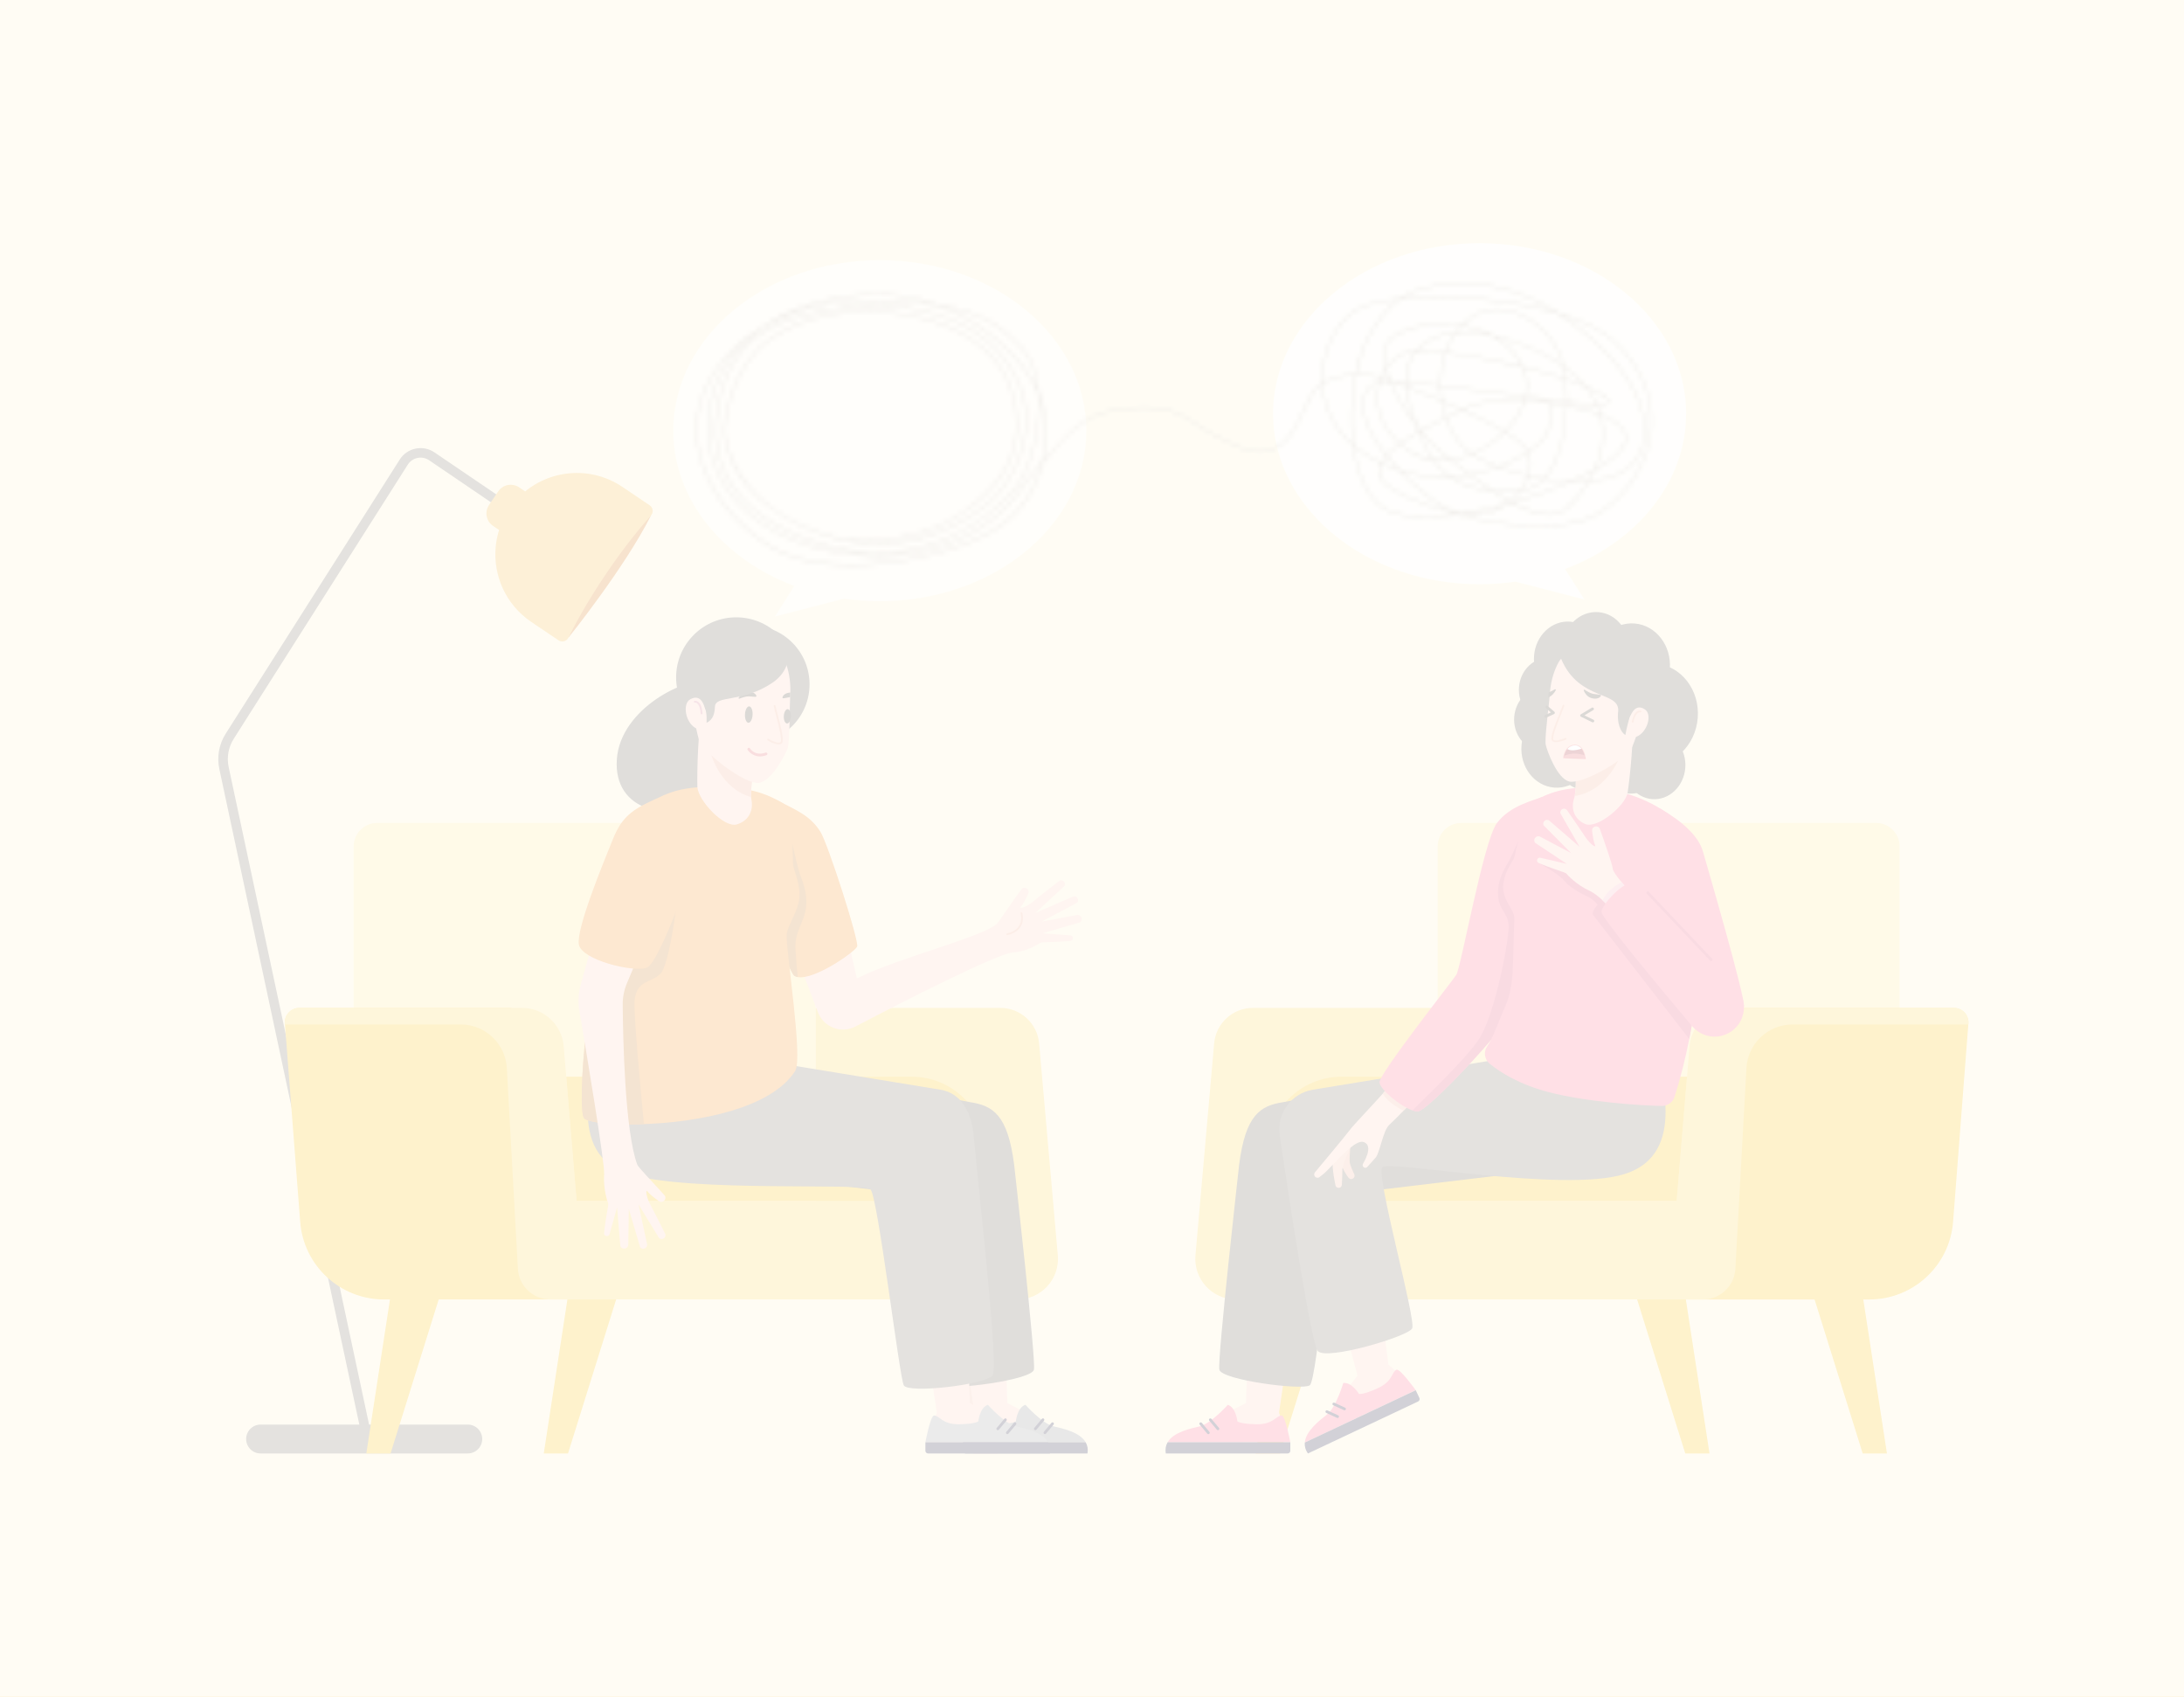 <svg width="488" height="379" viewBox="0 0 488 379" fill="none" xmlns="http://www.w3.org/2000/svg">
<g clip-path="url(#clip0_294_31180)">
<rect width="488" height="379" fill="#FFF2CA"/>
<path d="M81.837 321.449C81.35 321.449 80.91 321.111 80.799 320.617L49.032 171.891C48.414 169.123 48.913 166.277 50.434 163.882L89.319 102.652C90.126 101.382 91.38 100.517 92.853 100.212C94.325 99.907 95.822 100.205 97.067 101.049L111.709 110.994C112.197 111.325 112.322 111.987 111.991 112.471C111.66 112.958 110.997 113.083 110.512 112.753L95.87 102.808C95.108 102.29 94.19 102.108 93.286 102.295C92.383 102.482 91.614 103.013 91.12 103.791L52.234 165.022C51.019 166.937 50.619 169.213 51.113 171.428L82.88 320.154C83.008 320.728 82.646 321.296 82.071 321.423C81.993 321.44 81.915 321.449 81.839 321.449H81.837Z" fill="#786D5E"/>
<path d="M127.022 142.435C127.022 142.435 139.604 126.819 145.452 115.156L126 121.888L127.022 142.435Z" fill="#D8720B"/>
<path d="M119.949 115.596L117.9 118.628C117.465 119.271 116.847 119.718 116.164 119.943C115.203 120.259 114.113 120.146 113.211 119.536L110.176 117.489C109.403 116.967 108.916 116.182 108.75 115.336C108.584 114.489 108.745 113.577 109.266 112.804L111.314 109.771C111.837 108.998 112.622 108.511 113.469 108.346C114.318 108.18 115.229 108.341 116.003 108.861L119.038 110.908C119.802 111.423 120.287 112.194 120.457 113.031C120.632 113.889 120.476 114.813 119.946 115.593L119.949 115.596Z" fill="#F4B638"/>
<path d="M145.168 112.869C145.36 112.999 145.514 113.165 145.625 113.349C145.959 113.904 145.918 114.642 145.45 115.16C143.612 117.197 139.846 121.62 135.385 128.225C130.923 134.827 128.226 139.973 127.02 142.438C126.817 142.857 126.45 143.133 126.041 143.242C125.631 143.351 125.175 143.292 124.789 143.032L118.703 138.926C115.814 136.976 113.662 134.345 112.318 131.39C109.784 125.821 110.123 119.105 113.799 113.663C116.824 109.186 121.492 106.482 126.457 105.813C130.732 105.236 135.224 106.165 139.08 108.765L145.166 112.871L145.168 112.869Z" fill="#F4B638"/>
<path d="M104.521 324.676H58.229C56.445 324.676 55 323.232 55 321.449C55 319.667 56.445 318.223 58.229 318.223H104.521C106.304 318.223 107.75 319.667 107.75 321.449C107.75 323.232 106.304 324.676 104.521 324.676Z" fill="#786D5E"/>
<path d="M376.751 92.412C376.751 71.376 356.09 54.324 330.606 54.324C305.122 54.324 284.461 71.376 284.461 92.412C284.461 111.475 301.43 127.268 323.577 130.063C325.868 130.353 328.216 130.503 330.603 130.503C333.335 130.503 336.009 130.307 338.61 129.93L354.007 133.914L349.692 127.101C365.652 121.108 376.745 107.831 376.745 92.415L376.751 92.412Z" fill="#FFFCF3"/>
<path d="M196.593 58.116C171.107 58.116 150.445 75.168 150.445 96.204C150.445 111.62 161.542 124.897 177.5 130.89L173.185 137.703L188.583 133.719C191.184 134.094 193.859 134.292 196.59 134.292C198.981 134.292 201.326 134.142 203.617 133.852C225.769 131.058 242.735 115.267 242.735 96.201C242.735 75.165 222.073 58.113 196.588 58.113L196.593 58.116Z" fill="#FFF9EA"/>
<path d="M286.011 289.387L280.594 324.677H286.011L297.049 289.387H286.011Z" fill="#FABE00"/>
<path d="M376.559 289.387L381.978 324.677H376.559L365.523 289.387H376.559Z" fill="#FABE00"/>
<path d="M416.207 289.387L421.627 324.677H416.207L405.172 289.387H416.207Z" fill="#FABE00"/>
<path d="M326.478 183.83H419.21C422.108 183.83 424.459 186.18 424.459 189.075V273.415H321.227V189.075C321.227 186.18 323.578 183.83 326.476 183.83H326.478Z" fill="#FFE48D"/>
<path d="M439.83 228.557L439.809 228.85L436.405 272.943C435.651 282.729 427.482 290.282 417.66 290.282H370.508L389.174 225.148H436.594C438.454 225.148 439.932 226.706 439.833 228.557H439.83Z" fill="#FABE00"/>
<path d="M439.832 228.554C439.839 228.582 439.832 228.61 439.832 228.639L439.818 228.847H400.548C395.062 228.847 390.532 233.13 390.231 238.602L387.762 283.411C387.554 287.264 384.365 290.276 380.504 290.276H276.152C270.832 290.276 266.648 285.714 267.114 280.419L271.291 233.078C271.686 228.587 275.447 225.143 279.956 225.143H321.223V268.259H374.645L377.524 233.723C377.926 228.873 381.983 225.143 386.849 225.143H436.594C438.453 225.143 439.932 226.7 439.832 228.551V228.554Z" fill="#FCD149"/>
<path d="M376.956 240.516H299.789C290.62 240.516 283.188 247.943 283.188 257.105V268.262H374.647L376.958 240.516H376.956Z" fill="#FABE00"/>
<path d="M278.695 313.27L272.75 316.298L276.277 321.127L286.716 317.87C286.716 317.87 285.682 315.759 285.735 315C285.787 314.241 278.692 313.27 278.692 313.27H278.695Z" fill="#FFCEB9"/>
<path d="M288.827 294.805L285.624 316.71L278.312 315.907L279.008 294.805H288.827Z" fill="#FFCEB9"/>
<path d="M288.31 322.159L260.891 322.173C262.23 319.868 266.121 319.086 268.077 318.615C270.615 318.003 274.351 313.805 274.351 313.805C276.189 314.417 276.48 317.48 276.48 317.48C276.48 317.48 276.976 318.09 280.768 318.149C284.56 318.209 285.086 316.237 286.37 316.197C287.193 316.171 288.31 322.161 288.31 322.161V322.159Z" fill="#FF6483"/>
<path d="M288.313 322.176V324.079C288.313 324.41 288.043 324.679 287.712 324.679H260.496C260.324 323.687 260.496 322.862 260.896 322.174H288.315L288.313 322.176Z" fill="#1F1938"/>
<path d="M269.999 320.363C269.912 320.363 269.824 320.325 269.762 320.252L268.064 318.233C267.955 318.103 267.972 317.907 268.102 317.798C268.232 317.69 268.428 317.706 268.537 317.836L270.236 319.855C270.344 319.985 270.328 320.181 270.198 320.29C270.139 320.339 270.07 320.363 269.999 320.363Z" fill="#1F1938"/>
<path d="M272.14 319.478C272.052 319.478 271.965 319.441 271.903 319.367L270.205 317.349C270.096 317.219 270.112 317.022 270.242 316.914C270.373 316.805 270.569 316.821 270.678 316.951L272.376 318.97C272.485 319.1 272.468 319.296 272.338 319.405C272.279 319.455 272.211 319.478 272.14 319.478Z" fill="#1F1938"/>
<path d="M342.964 235.531L286.722 246.206C281.644 246.989 278.311 248.974 276.882 260.153C276.882 260.153 271.985 303.627 272.453 305.953C272.922 308.276 290.954 310.626 292.66 309.451C294.366 308.276 297.848 267.013 297.848 267.013L362.912 259.243L342.964 235.531Z" fill="#635A4D"/>
<path d="M310.24 304.784L303.773 308.983L298.914 290.935L308.275 289.805L310.24 304.784Z" fill="#FFCEB9"/>
<path d="M303.841 306.595L299.758 311.868L305.012 314.731L313.062 307.332C313.062 307.332 310.36 304.966 310.244 304.789C310.128 304.611 303.841 306.597 303.841 306.597V306.595Z" fill="#FFCEB9"/>
<path d="M316.336 310.534L291.547 322.242C291.774 319.588 294.958 317.219 296.526 315.959C298.561 314.323 300.143 308.934 300.143 308.934C302.066 308.705 303.64 311.35 303.64 311.35C303.64 311.35 304.349 311.69 307.803 310.125C311.257 308.56 310.89 306.553 312.035 305.97C312.768 305.594 316.338 310.534 316.338 310.534H316.336Z" fill="#FF6483"/>
<path d="M316.339 310.547L317.152 312.268C317.294 312.568 317.164 312.927 316.866 313.069L292.252 324.676C291.67 323.851 291.474 323.033 291.545 322.241L316.341 310.547H316.339Z" fill="#1F1938"/>
<path d="M299.005 316.719C298.925 316.757 298.83 316.76 298.743 316.719L296.344 315.618C296.188 315.547 296.122 315.363 296.192 315.209C296.263 315.053 296.448 314.987 296.602 315.058L299 316.159C299.157 316.23 299.223 316.415 299.152 316.568C299.121 316.637 299.067 316.689 299.003 316.719H299.005Z" fill="#1F1938"/>
<path d="M300.56 315.007C300.479 315.044 300.385 315.047 300.297 315.007L297.899 313.905C297.742 313.834 297.676 313.65 297.747 313.496C297.818 313.34 298.003 313.274 298.156 313.345L300.555 314.446C300.711 314.517 300.777 314.702 300.706 314.855C300.676 314.924 300.621 314.976 300.557 315.007H300.56Z" fill="#1F1938"/>
<path d="M348.456 234.407L293.377 243.418C288.527 244.212 285.213 248.746 285.935 253.601C288.246 269.186 293.01 300.261 294.488 301.829C296.466 303.925 314.532 298.581 315.535 296.756C316.538 294.931 307.253 262.232 308.906 260.705C310.56 259.178 349.178 266.416 362.749 262.331C370.302 260.057 372.166 254.235 372.166 248.181C372.166 242.127 368.977 231.842 348.459 234.409L348.456 234.407Z" fill="#786D5E"/>
<path d="M302.617 262.333C302.617 262.333 301.606 260.301 301.559 259.431C301.514 258.561 301.772 255.367 301.772 255.367L298.453 257.544C298.453 257.544 300.327 261.974 301.332 263.099C301.341 263.111 301.353 263.123 301.363 263.132C301.886 263.714 302.839 263.196 302.645 262.44L302.617 262.329V262.333Z" fill="#F2B195"/>
<path d="M301.927 255.944C301.927 255.944 299.911 259.981 299.937 261.407C299.949 262.09 299.895 263.44 299.831 264.659C299.788 265.498 298.575 265.605 298.4 264.782C298.4 264.773 298.395 264.763 298.395 264.754C298.222 263.853 297.342 259.778 298.016 258.409C298.691 257.041 301.927 255.941 301.927 255.941V255.944Z" fill="#F5BDA5"/>
<path d="M316.312 245.315C316.312 245.315 315.723 245.932 314.902 246.783C314.521 247.178 314.088 247.622 313.641 248.079C312.437 249.315 311.122 250.639 310.403 251.298C309.024 252.558 308.304 257.555 307.365 258.61C306.424 259.666 305.487 260.692 305.487 260.692C305.317 260.86 305.111 260.898 304.929 260.85C304.609 260.768 304.361 260.418 304.527 260.037L304.617 259.832C304.617 259.832 307.044 255.955 304.735 255.121C303.978 254.846 302.897 255.43 301.721 256.378C301.714 256.383 301.707 256.39 301.697 256.395C300.834 257.094 299.919 257.988 299.046 258.884C298.608 259.335 298.18 259.782 297.775 260.208C296.742 261.29 295.855 262.214 295.299 262.571L294.849 262.926C294.151 263.479 293.252 262.56 293.82 261.874C293.82 261.874 295.509 259.858 297.338 257.652C299.166 255.447 301.134 253.057 301.697 252.308C302.563 251.152 306.592 246.989 308.99 244.278C309.421 243.791 309.799 243.349 310.095 242.982C310.287 242.746 310.445 242.538 310.564 242.37C311.919 240.417 316.314 245.315 316.314 245.315H316.312Z" fill="#FFCEB9"/>
<path d="M314.896 246.789C314.515 247.184 314.082 247.629 313.635 248.085C313.079 247.848 312.005 247.307 310.673 246.243C309.687 245.454 309.211 244.768 308.984 244.284C309.415 243.797 309.793 243.355 310.089 242.988L314.896 246.789Z" fill="#F2B195"/>
<path d="M351.438 190.115C350.757 192.723 340.847 220.198 338.352 225.266C335.854 230.334 319.153 248.018 316.86 248.252C316.515 248.287 316.085 248.207 315.6 248.041C312.844 247.101 308.333 243.373 308.243 241.772C308.134 239.891 324.343 219.358 325.391 217.777C326.439 216.198 331.484 187.898 334.453 183.891C337.424 179.887 342.796 178.797 344.545 178.02C344.545 178.02 346.702 178.757 348.495 180.034C348.713 180.19 348.93 180.414 349.143 180.695C350.695 182.752 352.034 187.82 351.438 190.115Z" fill="#FF6483"/>
<path d="M351.432 190.114C350.751 192.722 340.841 220.197 338.346 225.265C335.848 230.333 319.147 248.017 316.855 248.251C316.509 248.286 316.079 248.206 315.594 248.04C319.211 244.462 327.355 236.673 330.326 232.321C334.178 226.681 337.378 208.902 337.087 206.486C336.747 203.64 334.795 203.246 334.71 199.622C334.622 196 336.749 193.126 337.149 192.393C337.548 191.663 339.204 188.025 339.204 188.025L349.137 180.699C350.689 182.756 352.028 187.824 351.432 190.119V190.114Z" fill="#E24B70"/>
<path d="M374.166 245.009C373.776 246.238 372.619 247.061 371.33 247.042C366.601 246.973 354.376 246.146 346.026 243.962C339.428 242.239 335.18 239.499 332.883 237.639C331.664 236.655 331.437 234.885 332.374 233.627C333.493 232.117 335.296 227.086 336.403 224.623C338.423 220.115 337.988 215.064 338.364 205.138C338.439 203.086 335.421 201.016 335.93 197.349C336.398 193.976 338.198 192.491 338.451 191.198C338.806 189.366 341.155 179.939 342.605 179.067C345.631 177.24 349.974 175.467 357.123 176.063C363.157 176.564 370.859 179.393 374.992 183.863C378.808 187.993 380.963 203.065 379.141 220.718C378.76 224.422 378.202 228.24 377.447 232.093C376.61 236.388 375.527 240.728 374.171 245.007L374.166 245.009Z" fill="#FF6483"/>
<path d="M376.566 171.553C376.896 167.411 374.111 163.81 370.345 163.51C366.579 163.21 363.257 166.324 362.927 170.466C362.596 174.609 365.381 178.21 369.148 178.51C372.914 178.81 376.235 175.696 376.566 171.553Z" fill="#635A4D"/>
<path d="M373.11 149.447C373.528 144.209 370.005 139.655 365.241 139.275C360.477 138.896 356.277 142.834 355.859 148.072C355.44 153.31 358.963 157.864 363.727 158.244C368.491 158.624 372.692 154.685 373.11 149.447Z" fill="#635A4D"/>
<path d="M363.94 145.499C364.3 140.99 361.267 137.07 357.166 136.743C353.065 136.416 349.449 139.806 349.089 144.316C348.729 148.825 351.762 152.745 355.863 153.072C359.964 153.399 363.58 150.009 363.94 145.499Z" fill="#635A4D"/>
<path d="M357.628 147.622C357.988 143.113 354.955 139.193 350.854 138.866C346.753 138.539 343.137 141.929 342.777 146.439C342.417 150.948 345.45 154.868 349.551 155.195C353.652 155.522 357.268 152.132 357.628 147.622Z" fill="#635A4D"/>
<path d="M352.19 154.508C352.5 150.625 349.889 147.25 346.358 146.969C342.828 146.688 339.715 149.607 339.405 153.489C339.095 157.371 341.706 160.746 345.236 161.027C348.767 161.308 351.88 158.39 352.19 154.508Z" fill="#635A4D"/>
<path d="M351.128 161.144C351.438 157.262 348.827 153.887 345.296 153.606C341.765 153.324 338.652 156.243 338.342 160.125C338.032 164.007 340.643 167.382 344.174 167.664C347.705 167.945 350.818 165.026 351.128 161.144Z" fill="#635A4D"/>
<path d="M355.999 167.76C356.388 162.893 353.114 158.661 348.687 158.308C344.261 157.955 340.357 161.615 339.969 166.482C339.581 171.349 342.854 175.581 347.281 175.934C351.707 176.286 355.611 172.627 355.999 167.76Z" fill="#635A4D"/>
<path d="M379.349 160.387C379.848 154.137 375.644 148.703 369.959 148.25C364.274 147.797 359.262 152.496 358.763 158.747C358.264 164.997 362.468 170.432 368.152 170.885C373.837 171.338 378.85 166.638 379.349 160.387Z" fill="#635A4D"/>
<path d="M371.371 170.302C371.701 166.159 368.916 162.558 365.15 162.258C361.383 161.958 358.062 165.072 357.731 169.215C357.401 173.357 360.186 176.958 363.952 177.258C367.719 177.559 371.04 174.444 371.371 170.302Z" fill="#635A4D"/>
<path d="M361.277 169.503C361.607 165.36 358.822 161.759 355.056 161.459C351.29 161.159 347.968 164.273 347.638 168.416C347.307 172.558 350.092 176.159 353.859 176.46C357.625 176.76 360.946 173.645 361.277 169.503Z" fill="#635A4D"/>
<path d="M363.684 177.047C363.225 179.95 356.84 185.25 354.172 184.058C351.509 182.867 351.043 180.34 351.729 178.359C351.781 178.208 351.828 178.026 351.868 177.82C352.348 175.376 351.97 169.629 351.97 169.629C351.97 169.629 353.325 168.261 355.135 166.58C358.593 163.365 364.055 158.744 364.552 160.616C365.307 163.467 364.138 174.144 363.682 177.049L363.684 177.047Z" fill="#FFCEB9"/>
<path d="M361.53 169.956C361.53 169.956 358.602 176.82 351.867 177.82C352.347 175.376 351.969 169.629 351.969 169.629C351.969 169.629 353.324 168.261 355.134 166.58L361.53 169.956Z" fill="#F2AC8E"/>
<path d="M364.592 167.068C362.82 170.018 353.306 175.29 350.602 174.569C347.903 173.848 345.708 167.775 345.391 166.39C345.355 166.236 345.339 166 345.337 165.697C345.322 164.463 345.547 162.147 345.781 159.996C346.006 157.92 346.238 155.998 346.271 155.358C346.271 155.344 346.271 155.325 346.273 155.308C346.29 154.97 346.318 154.644 346.351 154.327C346.64 151.507 347.463 149.398 348.239 147.973C349.022 146.531 350.567 145.661 352.209 145.739C361.531 146.2 364.566 150.618 366.336 154.717C368.247 159.147 364.595 167.071 364.595 167.071L364.592 167.068Z" fill="#FFCEB9"/>
<path d="M348.796 147.096C352.884 156.955 362.408 154.088 361.528 159.274C361.341 161.395 362.043 163.567 363.181 164.179C363.181 164.179 363.536 162.028 364.175 160.201C364.619 158.927 368.22 158.624 368.22 158.624L367.359 149.275L355.226 142.588C355.226 142.588 348.328 144.304 348.796 147.098V147.096Z" fill="#635A4D"/>
<path d="M367.595 158.51C369.211 159.663 368.092 163.568 365.679 164.561C364.984 164.847 363.598 161.959 364.099 160.46C364.601 158.961 365.686 157.146 367.598 158.512L367.595 158.51Z" fill="#FFCEB9"/>
<path d="M364.788 161.449C364.788 161.449 364.772 161.449 364.762 161.444C364.653 161.421 364.582 161.314 364.606 161.206C364.864 159.972 365.287 159.18 365.862 158.854C366.281 158.615 366.619 158.721 366.657 158.733C366.764 158.768 366.82 158.884 366.782 158.991C366.747 159.095 366.631 159.151 366.527 159.118C366.513 159.114 366.312 159.059 366.047 159.215C365.73 159.404 365.29 159.915 365.001 161.291C364.98 161.392 364.888 161.458 364.786 161.451L364.788 161.449Z" fill="#F2AC8E"/>
<path d="M353.88 154.264C353.823 154.134 353.97 154.009 354.09 154.087C354.559 154.394 355.382 154.888 355.966 154.994C356.825 155.153 357.655 155.129 357.721 155.316C357.788 155.503 357.21 156.351 355.694 155.971C354.656 155.711 354.116 154.808 353.88 154.264Z" fill="#4A4032"/>
<path d="M347.629 154.168C347.402 154.646 346.806 155.457 345.969 155.774C346.009 155.315 346.011 154.93 346.021 154.684C346.48 154.499 347.107 154.178 347.426 153.984C347.547 153.911 347.691 154.041 347.629 154.168Z" fill="#4A4032"/>
<path d="M353.524 167.202C354.196 168.097 354.326 169.386 354.331 169.45L354.345 169.606L349.273 169.39L349.288 169.23C349.288 169.197 349.363 168.4 349.789 167.648C349.87 167.509 349.957 167.379 350.049 167.261C350.485 166.712 351.067 166.4 351.757 166.353C352.28 166.317 352.744 166.462 353.134 166.788C353.281 166.908 353.408 167.05 353.522 167.199L353.524 167.202Z" fill="#F76C6E"/>
<path d="M353.374 167.244C353.717 167.686 353.92 168.242 354.036 168.686C354.15 169.121 354.18 169.449 354.18 169.449L349.438 169.249C349.438 169.249 349.454 169.069 349.513 168.802C349.605 168.407 349.799 167.816 350.187 167.332C350.535 166.897 351.041 166.547 351.777 166.497C352.503 166.447 353.014 166.783 353.371 167.242L353.374 167.244Z" fill="#A52831"/>
<path d="M353.379 167.246C352.66 167.463 351.839 167.645 351.224 167.607C350.825 167.584 350.479 167.475 350.195 167.335C350.543 166.9 351.049 166.551 351.785 166.501C352.511 166.451 353.022 166.787 353.379 167.246Z" fill="white"/>
<path d="M354.036 168.685C354.15 169.12 354.18 169.449 354.18 169.449L349.438 169.248C349.438 169.248 349.454 169.068 349.513 168.801C350.093 168.586 350.923 168.335 351.805 168.34C352.624 168.345 353.447 168.522 354.036 168.683V168.685Z" fill="#DF5A60"/>
<path d="M345.278 160.328C345.191 160.305 345.115 160.245 345.075 160.158C345.004 160.002 345.073 159.82 345.226 159.749L346.546 159.144L345.427 158.179C345.297 158.068 345.283 157.872 345.394 157.745C345.505 157.615 345.702 157.6 345.83 157.711L347.315 158.99C347.396 159.059 347.433 159.163 347.419 159.267C347.405 159.371 347.336 159.461 347.242 159.506L345.484 160.312C345.416 160.342 345.345 160.347 345.276 160.331L345.278 160.328Z" fill="#4A4032"/>
<path d="M355.837 161.352C355.818 161.348 355.799 161.341 355.78 161.331L353.253 160.107C353.152 160.057 353.085 159.955 353.078 159.842C353.074 159.728 353.13 159.622 353.227 159.563L355.681 158.093C355.827 158.005 356.016 158.053 356.104 158.199C356.191 158.346 356.144 158.535 355.997 158.622L354.034 159.799L356.047 160.776C356.201 160.851 356.265 161.036 356.191 161.189C356.125 161.324 355.976 161.39 355.834 161.355L355.837 161.352Z" fill="#4A4032"/>
<path d="M347.512 165.792C347.19 165.766 346.914 165.662 346.75 165.425C346.317 164.806 347.223 162.423 348.456 159.369C348.768 158.596 349.035 157.93 349.149 157.575C349.182 157.469 349.298 157.41 349.404 157.443C349.511 157.476 349.57 157.589 349.537 157.698C349.419 158.067 349.147 158.741 348.834 159.521C348.155 161.204 346.743 164.705 347.086 165.191C347.429 165.681 349.024 165.165 349.74 164.837C349.842 164.79 349.963 164.837 350.008 164.936C350.055 165.038 350.008 165.158 349.908 165.203C349.719 165.291 348.43 165.86 347.514 165.787L347.512 165.792Z" fill="#F2AC8E"/>
<path d="M371.016 180.647C376.057 183.583 379.532 186.809 380.509 190.206C381.486 193.601 390.033 222.908 389.669 224.879C389.669 224.879 378.482 230.921 374.028 221.047C369.573 211.176 361.367 190.771 361.367 190.771C361.367 190.771 362.406 183.526 365.299 182.155C368.194 180.784 371.014 180.645 371.014 180.645L371.016 180.647Z" fill="#FF6483"/>
<path d="M377.446 232.094C371.201 224.05 356.397 204.976 355.993 204.421C355.479 203.714 356.989 202.076 356.989 202.076C356.989 202.076 355.683 200.622 354.533 200.161C353.384 199.7 350.55 198.135 349.487 196.715C348.43 195.294 343.812 192.781 343.812 192.781L349.514 193.755L354.107 193.358L379.142 220.717C378.761 224.421 378.203 228.239 377.448 232.092L377.446 232.094Z" fill="#E24B70"/>
<path d="M366.337 201.461L361.703 205.156C361.44 204.818 360.761 203.95 359.869 202.95C359.33 202.345 358.713 201.695 358.062 201.088C357.118 200.206 356.103 199.412 355.15 198.974C352.281 197.655 350.256 195.488 349.955 195.102C349.783 194.878 346.679 194.01 343.871 192.802C343.85 192.795 343.831 192.786 343.81 192.779C343.124 192.481 343.471 191.443 344.202 191.611L350.128 192.989L343.039 188.285C342.402 187.529 343.275 186.446 344.15 186.909L351.079 190.578L344.929 184.385C344.498 183.557 345.527 182.747 346.232 183.356L352.964 189.181L348.683 181.716C348.406 180.813 349.617 180.224 350.154 181.002C351.869 183.472 353.743 186.191 354.102 186.779C354.788 187.909 356.217 189.304 356.48 189.001C356.118 188.179 355.891 186.921 355.751 185.593C355.637 184.536 357.133 184.198 357.49 185.198C358.793 188.864 360.276 193.169 360.317 193.892C360.35 194.514 361.201 195.715 362.334 197.069C362.957 197.811 363.661 198.599 364.366 199.362C365.052 200.109 365.736 200.83 366.337 201.463V201.461Z" fill="#FFCEB9"/>
<path d="M364.367 199.359L359.87 202.952C359.33 202.347 358.713 201.697 358.062 201.09C359.238 198.858 361.237 197.612 362.335 197.066C362.957 197.809 363.662 198.596 364.367 199.359Z" fill="#F7ADBA"/>
<path d="M357.844 203.704C357.78 204.923 370.963 220.752 378.107 229.233C380.53 232.11 384.873 232.361 387.612 229.782C390.2 227.347 390.373 223.293 388 220.648C380.844 212.665 366.999 197.43 365.262 197.13C362.79 196.702 357.932 202.03 357.844 203.704Z" fill="#FF6483"/>
<path d="M382.258 214.675C382.203 214.661 382.154 214.633 382.111 214.588L367.968 199.651C367.849 199.528 367.856 199.332 367.979 199.214C368.102 199.095 368.299 199.102 368.417 199.225L382.561 214.162C382.679 214.285 382.672 214.482 382.549 214.6C382.468 214.675 382.357 214.699 382.258 214.673V214.675Z" fill="#E24B70"/>
<path d="M217.467 289.387L222.884 324.677H217.467L206.43 289.387H217.467Z" fill="#F1B89F"/>
<path d="M126.919 289.387L121.5 324.677H126.919L137.955 289.387H126.919Z" fill="#FABE00"/>
<path d="M87.269 289.387L81.852 324.677H87.269L98.304 289.387H87.269Z" fill="#FABE00"/>
<path d="M182.25 273.414H79.017L79.017 189.075C79.017 186.179 81.368 183.829 84.266 183.829H176.998C179.896 183.829 182.248 186.179 182.248 189.075V273.414H182.25Z" fill="#FFE48D"/>
<path d="M63.648 228.555L63.669 228.848L67.073 272.941C67.828 282.727 75.996 290.28 85.818 290.28H132.97L114.304 225.146H66.884C65.025 225.146 63.546 226.704 63.645 228.555H63.648Z" fill="#FABE00"/>
<path d="M63.645 228.554C63.638 228.582 63.645 228.61 63.645 228.639L63.66 228.847H102.93C108.416 228.847 112.946 233.13 113.246 238.602L115.716 283.411C115.924 287.264 119.113 290.276 122.974 290.276H227.325C232.645 290.276 236.83 285.714 236.364 280.419L232.187 233.078C231.791 228.587 228.03 225.143 223.521 225.143H182.254V268.259H128.833L125.954 233.723C125.552 228.873 121.495 225.143 116.629 225.143H66.884C65.025 225.143 63.546 226.7 63.645 228.551V228.554Z" fill="#FCD149"/>
<path d="M126.526 240.516H203.693C212.862 240.516 220.294 247.943 220.294 257.105V268.262H128.835L126.523 240.516H126.526Z" fill="#FABE00"/>
<path d="M224.787 313.266L230.732 316.294L227.205 321.123L216.766 317.866C216.766 317.866 217.799 315.755 217.747 314.996C217.695 314.237 224.79 313.266 224.79 313.266H224.787Z" fill="#FFCEB9"/>
<path d="M214.656 294.803L217.859 316.708L225.171 315.905L224.476 294.803H214.656Z" fill="#FFCEB9"/>
<path d="M215.164 322.157L242.583 322.171C241.244 319.866 237.353 319.084 235.397 318.613C232.858 318.001 229.123 313.803 229.123 313.803C227.285 314.415 226.994 317.478 226.994 317.478C226.994 317.478 226.497 318.088 222.705 318.147C218.913 318.207 218.388 316.235 217.104 316.195C216.281 316.169 215.164 322.159 215.164 322.159V322.157Z" fill="#8C8C8C"/>
<path d="M215.166 322.174V324.077C215.166 324.408 215.436 324.678 215.767 324.678H242.983C243.156 323.685 242.983 322.86 242.583 322.172H215.164L215.166 322.174Z" fill="#1F1938"/>
<path d="M233.48 320.359C233.568 320.359 233.655 320.321 233.717 320.248L235.415 318.229C235.524 318.099 235.508 317.903 235.377 317.794C235.247 317.686 235.051 317.702 234.942 317.832L233.244 319.851C233.135 319.981 233.151 320.177 233.282 320.286C233.341 320.336 233.409 320.359 233.48 320.359Z" fill="#1F1938"/>
<path d="M231.34 319.476C231.427 319.476 231.515 319.439 231.576 319.365L233.275 317.347C233.383 317.217 233.367 317.02 233.237 316.912C233.107 316.803 232.91 316.819 232.802 316.949L231.103 318.968C230.994 319.098 231.011 319.294 231.141 319.403C231.2 319.453 231.269 319.476 231.34 319.476Z" fill="#1F1938"/>
<path d="M160.519 235.529L216.76 246.204C221.839 246.987 225.172 248.972 226.601 260.151C226.601 260.151 231.498 303.625 231.029 305.951C230.561 308.274 212.528 310.624 210.823 309.449C209.117 308.274 205.635 267.011 205.635 267.011L140.57 259.241L160.519 235.529Z" fill="#635A4D"/>
<path d="M216.397 313.266L222.341 316.294L218.814 321.123L208.375 317.866C208.375 317.866 209.409 315.755 209.357 314.996C209.305 314.237 216.399 313.266 216.399 313.266H216.397Z" fill="#FFCEB9"/>
<path d="M206.266 294.801L209.469 316.707L216.781 315.903L216.085 294.801H206.266Z" fill="#FFCEB9"/>
<path d="M206.776 322.159L234.193 322.173C232.854 319.868 228.962 319.086 227.006 318.615C224.468 318.003 220.733 313.805 220.733 313.805C218.895 314.417 218.604 317.48 218.604 317.48C218.604 317.48 218.107 318.09 214.315 318.149C210.523 318.209 209.998 316.237 208.713 316.197C207.89 316.171 206.773 322.161 206.773 322.161L206.776 322.159Z" fill="#9D9D9D"/>
<path d="M206.773 322.174V324.077C206.773 324.408 207.043 324.678 207.374 324.678H234.59C234.763 323.685 234.59 322.86 234.19 322.172H206.773V322.174Z" fill="#1F1938"/>
<path d="M225.09 320.359C225.177 320.359 225.265 320.321 225.326 320.248L227.025 318.229C227.133 318.099 227.117 317.903 226.987 317.794C226.857 317.686 226.66 317.702 226.552 317.832L224.853 319.851C224.744 319.981 224.761 320.177 224.891 320.286C224.95 320.336 225.019 320.359 225.09 320.359Z" fill="#1F1938"/>
<path d="M222.949 319.476C223.037 319.476 223.124 319.439 223.186 319.365L224.884 317.347C224.993 317.217 224.976 317.02 224.846 316.912C224.716 316.803 224.52 316.819 224.411 316.949L222.712 318.968C222.604 319.098 222.62 319.294 222.75 319.403C222.809 319.453 222.878 319.476 222.949 319.476Z" fill="#1F1938"/>
<path d="M155.028 234.404L210.108 243.415C214.957 244.209 217.088 248.71 217.55 253.598C219.016 269.15 223.208 305.74 221.73 307.307C219.752 309.404 202.954 311.295 201.951 309.47C200.948 307.645 196.148 267.204 194.497 265.677C192.844 264.15 154.309 266.41 140.738 262.325C133.184 260.051 131.32 254.229 131.32 248.175C131.32 242.122 134.509 231.836 155.028 234.404Z" fill="#786D5E"/>
<path d="M191.457 218.542C200.756 213.908 220.054 209.171 222.817 206.268C223.325 205.734 225.823 201.846 228.203 198.678C228.851 197.815 230.204 198.593 229.774 199.583C229.235 200.832 228.629 201.988 228.028 202.678C228.191 203.054 230.003 202.127 231.013 201.238C231.541 200.775 234.186 198.704 236.601 196.823C237.36 196.232 238.359 197.17 237.814 197.962L231.39 203.919L239.697 200.297C240.568 199.919 241.32 201.021 240.651 201.692L232.797 205.845L240.641 204.382C241.632 204.198 242.153 205.514 241.304 206.056L232.989 208.479L239.168 208.935C239.932 208.992 239.951 210.105 239.189 210.188C239.168 210.188 239.149 210.192 239.127 210.195C236.036 210.516 232.755 210.419 232.518 210.585C232.111 210.868 229.504 212.559 226.297 212.774C222.9 213.001 201.73 223.763 191.161 229.299C187.97 230.971 184.036 229.479 182.758 226.113L178.789 215.677L189.543 210.107L191.459 218.539L191.457 218.542Z" fill="#FFCEB9"/>
<path d="M224.864 208.768C224.864 208.768 224.859 208.754 224.857 208.747C224.831 208.638 224.9 208.53 225.006 208.504C226.333 208.189 227.258 207.591 227.755 206.721C228.474 205.464 228.051 204.057 228.046 204.043C228.013 203.937 228.072 203.823 228.178 203.79C228.285 203.757 228.401 203.821 228.431 203.922C228.45 203.986 228.909 205.511 228.105 206.92C227.549 207.891 226.539 208.556 225.098 208.896C224.997 208.92 224.895 208.863 224.862 208.766L224.864 208.768Z" fill="#F2AC8E"/>
<path d="M191.522 211.445C191.075 212.594 181.974 218.971 178.241 218.255C177.958 218.201 177.704 218.106 177.489 217.964C176.318 217.191 168.439 196.938 167.485 190.832C167.424 190.437 167.391 190.102 167.391 189.832C167.391 185.438 169.382 181.389 170.274 180.701C171.166 180.015 173.172 178.533 173.172 178.533C177.73 180.914 181.002 182.039 183.365 185.889C185.035 188.61 192.002 210.211 191.522 211.445Z" fill="#F38A17"/>
<path d="M180.114 202.539C179.745 206.064 177.517 208.009 177.737 211.976C177.841 213.834 178.049 216.235 178.241 218.259C177.957 218.205 177.704 218.11 177.488 217.968C176.317 217.195 168.438 196.942 167.484 190.836L177.072 188.678C177.072 188.678 177.987 192.805 178.657 195.079C178.96 196.105 180.481 199.008 180.114 202.537V202.539Z" fill="#C8761D"/>
<path d="M157.955 152.389C153.862 151.016 138.602 158.044 137.824 169.655C137.046 181.264 149.486 183.899 158.48 178.673C167.474 173.446 162.047 153.763 157.955 152.389Z" fill="#635A4D"/>
<path d="M177.671 239.254C172.221 247.728 155.823 250.69 143.87 251.108C136.797 251.359 131.283 250.721 130.512 249.811C128.839 247.839 131.131 215.057 138.472 193.546C140.241 188.358 142.304 183.826 144.679 180.54C147.198 177.049 153.152 175.331 161.973 175.801C168.983 176.174 172.207 177.85 174.958 179.446C176.701 180.458 177.078 186.01 177.172 192.721C177.193 194.222 178.651 196.669 178.651 199.971C178.651 203.274 176.018 206.526 175.793 208.701C175.488 211.672 179.495 236.417 177.671 239.251V239.254Z" fill="#F38A17"/>
<path d="M177.028 162.18C182.177 157.036 182.177 148.695 177.028 143.55C171.88 138.405 163.533 138.405 158.384 143.55C153.236 148.695 153.236 157.036 158.384 162.18C163.533 167.325 171.88 167.325 177.028 162.18Z" fill="#635A4D"/>
<path d="M174.006 160.815C179.252 155.572 179.252 147.072 174.006 141.83C168.759 136.587 160.253 136.587 155.007 141.83C149.761 147.072 149.761 155.572 155.007 160.815C160.253 166.057 168.759 166.057 174.006 160.815Z" fill="#635A4D"/>
<path d="M155.821 175.714C155.909 178.751 161.754 185.029 164.647 184.157C167.538 183.287 168.347 180.758 167.907 178.635C167.874 178.472 167.848 178.281 167.834 178.063C167.666 175.494 168.811 169.653 168.811 169.653C168.811 169.653 167.602 168.071 165.967 166.107C162.845 162.353 157.856 156.895 157.101 158.748C155.951 161.571 155.736 172.674 155.821 175.714Z" fill="#FFCEB9"/>
<path d="M158.963 168.726C158.963 168.726 161.057 176.153 167.832 178.066C167.664 175.496 168.809 169.655 168.809 169.655C168.809 169.655 167.6 168.074 165.965 166.109L158.961 168.726H158.963Z" fill="#F2AC8E"/>
<path d="M156.213 165.361C157.639 168.618 166.697 175.282 169.564 174.899C172.429 174.516 175.483 168.578 175.991 167.2C176.5 165.822 176.429 157.288 176.547 155.771C176.547 155.754 176.547 155.735 176.552 155.719C176.578 155.369 176.595 155.031 176.602 154.7C176.68 151.771 176.114 149.502 175.506 147.937C174.894 146.356 173.425 145.259 171.733 145.124C162.113 144.365 158.418 148.493 156.061 152.464C153.516 156.752 156.215 165.361 156.215 165.361H156.213Z" fill="#FFCEB9"/>
<path d="M166.458 159.578C166.408 160.588 166.751 161.422 167.22 161.446C167.69 161.469 168.111 160.67 168.161 159.661C168.211 158.652 167.868 157.817 167.399 157.793C166.929 157.77 166.508 158.569 166.458 159.578Z" fill="#4A4032"/>
<path d="M175.137 159.975C175.094 160.859 175.413 161.592 175.853 161.613C176.291 161.634 176.681 160.934 176.724 160.053C176.766 159.169 176.447 158.436 176.007 158.415C175.57 158.393 175.179 159.093 175.137 159.975Z" fill="#4A4032"/>
<path d="M165.05 155.856C164.969 155.972 165.087 156.121 165.22 156.069C165.736 155.863 166.637 155.544 167.226 155.553C168.092 155.57 168.898 155.754 169 155.586C169.102 155.418 168.707 154.478 167.155 154.551C166.093 154.601 165.39 155.374 165.052 155.856H165.05Z" fill="#4A4032"/>
<path d="M174.868 155.941C174.984 156.092 175.722 155.837 176.553 155.716C176.579 155.366 176.595 155.028 176.602 154.697C176.595 154.697 176.588 154.697 176.581 154.697C175.032 154.804 174.748 155.785 174.868 155.938V155.941Z" fill="#4A4032"/>
<path d="M173.889 166.305C174.223 166.322 174.519 166.251 174.72 166.031C175.247 165.454 174.63 162.89 173.771 159.597C173.554 158.765 173.367 158.046 173.298 157.666C173.277 157.552 173.168 157.476 173.054 157.498C172.941 157.519 172.865 157.628 172.886 157.741C172.957 158.136 173.147 158.862 173.367 159.703C173.84 161.519 174.826 165.294 174.41 165.75C173.994 166.208 172.428 165.466 171.734 165.036C171.637 164.975 171.507 165.005 171.446 165.102C171.384 165.201 171.415 165.329 171.512 165.391C171.694 165.504 172.943 166.26 173.889 166.305Z" fill="#F2AC8E"/>
<path d="M172.6 152.51C165.844 157.073 159.895 155.196 159.75 157.855C159.663 159.467 159.355 160.718 157.87 161.472C157.87 161.472 158.019 159.285 157.55 158.368C156.914 157.125 153.609 156.217 153.609 156.217L155.729 146.745L169.054 141.49L176.163 146.362C176.163 146.362 176.42 149.929 172.602 152.508L172.6 152.51Z" fill="#635A4D"/>
<path d="M154.264 156.188C152.457 157.157 153.086 161.308 155.431 162.646C156.107 163.031 157.91 160.251 157.595 158.649C157.28 157.046 156.405 155.042 154.267 156.188H154.264Z" fill="#FFCEB9"/>
<path d="M156.758 159.574C156.758 159.574 156.777 159.574 156.784 159.574C156.9 159.565 156.985 159.465 156.975 159.35C156.874 158.049 156.545 157.182 155.998 156.773C155.599 156.473 155.239 156.537 155.199 156.544C155.085 156.567 155.012 156.678 155.036 156.792C155.059 156.905 155.171 156.976 155.279 156.955C155.294 156.955 155.509 156.922 155.76 157.118C156.06 157.352 156.443 157.936 156.557 159.383C156.566 159.489 156.651 159.569 156.755 159.576L156.758 159.574Z" fill="#D6798E"/>
<path d="M169.812 168.969C167.958 168.969 167.064 167.527 167.052 167.508C166.964 167.362 167.011 167.172 167.158 167.085C167.305 166.998 167.494 167.045 167.582 167.189C167.627 167.265 168.703 168.962 171.059 168.116C171.22 168.059 171.397 168.142 171.454 168.302C171.511 168.463 171.428 168.64 171.267 168.697C170.73 168.891 170.245 168.969 169.812 168.969Z" fill="#DF5A60"/>
<path d="M151.071 202.834C151.071 202.834 149.526 215.362 147.6 217.459C145.675 219.553 142.275 218.833 141.798 223.39C141.502 226.194 143.172 243.738 143.87 251.111C136.797 251.361 131.283 250.723 130.512 249.813C128.839 247.842 131.131 215.06 138.472 193.549L151.071 202.834Z" fill="#C8761D"/>
<path d="M140.071 219.682C139.444 221.166 139.129 222.764 139.141 224.376C139.198 231.581 139.6 252.537 142.375 260.115C142.628 260.808 145.81 264.004 148.445 266.961C149.166 267.77 148.123 268.933 147.234 268.313C146.122 267.54 145.109 266.722 144.553 265.999C144.154 266.086 144.702 268.041 145.374 269.209C145.724 269.817 147.234 272.819 148.601 275.556C149.031 276.416 147.913 277.208 147.243 276.518L142.673 269.046L144.579 277.901C144.778 278.828 143.55 279.348 143.023 278.558L140.504 270.044L140.385 278.017C140.371 279.024 138.975 279.274 138.611 278.334L137.88 269.708L136.208 275.669C136.002 276.407 134.904 276.204 134.975 275.443C134.975 275.421 134.98 275.402 134.98 275.381C135.278 272.289 136.021 269.096 135.905 268.831C135.709 268.377 134.762 265.507 134.989 262.304C135.167 259.808 130.918 234.413 129.449 225.736C129.128 223.83 129.229 221.878 129.747 220.015L133.331 207.158L144.745 208.584L140.066 219.682H140.071Z" fill="#FFCEB9"/>
<path d="M148.54 177.559C141.656 180.544 139.174 181.939 136.925 187.517C134.675 193.096 128.712 207.516 129.353 210.988C129.994 214.461 141.417 217.219 144.483 216.198C147.551 215.177 156.001 190.148 156.001 190.148C156.001 190.148 158.078 185.142 154.91 182.487C151.743 179.83 148.54 177.561 148.54 177.561V177.559Z" fill="#F38A17"/>
<mask id="path-112-inside-1_294_31180" fill="white">
<path d="M190.264 126.332C182.386 126.332 175.823 124.774 171.361 121.786C159.5 113.835 153.505 101.654 156.096 90.753C157.431 85.126 161.397 79.464 166.976 75.216C168.157 74.318 169.395 73.492 170.693 72.738C176.725 68.68 184.529 66.25 193.477 65.671C199.4 65.287 204.904 66.285 209.809 68.118C220.095 69.709 224.135 73.111 228.56 77.82C230.732 80.132 231.856 83.689 232.192 87.641C232.532 88.435 232.792 89.192 232.963 89.904C233.893 93.744 234.121 98.362 233.128 102.931C237.862 98.046 241.18 91.883 251.849 91.04C263.852 90.09 264.8 93.618 271.419 97.066C275.805 99.351 279.268 101.155 282.501 100.722C287.263 100.086 289.335 95.594 291.164 91.633C292.376 89.003 293.529 86.511 295.321 85.455C295.307 85.097 295.301 84.738 295.304 84.377C295.367 78.165 298.371 72.073 302.779 69.219C304.7 67.974 308.28 67.082 312.823 66.603C315.816 64.555 319.148 63.769 323.212 63.382C326.724 63.047 336.151 62.152 348.232 69.853C353.89 71.559 358.329 73.776 361.003 76.326C368.407 83.387 369.486 90.813 369.086 95.798C368.507 103.04 364.301 110.006 357.842 114.435C350.463 119.491 336.231 117.326 330.456 116.161C328.795 115.826 327.155 115.444 325.563 115.026C318.609 115.995 312.452 115.809 309.131 113.655C305.576 111.349 303.153 106.315 302.263 99.549C298.057 95.918 295.649 91.14 295.338 85.779C293.692 86.835 292.587 89.23 291.423 91.754C289.563 95.781 287.457 100.347 282.541 101.006C279.217 101.451 275.719 99.63 271.288 97.321C264.703 93.888 263.798 90.383 251.871 91.326C241.035 92.184 237.634 98.609 233.006 103.47C231.673 109.051 228.483 114.509 222.486 118.338C216.919 121.892 207.195 124.863 197.711 125.907C195.123 126.191 192.632 126.335 190.261 126.335L190.264 126.332ZM167.523 75.162C167.398 75.256 167.272 75.348 167.147 75.443C161.62 79.65 157.694 85.252 156.373 90.816C153.813 101.6 159.757 113.66 171.518 121.542C177.267 125.394 186.56 126.842 197.679 125.615C207.124 124.574 216.799 121.619 222.332 118.089C228.081 114.418 231.22 109.232 232.606 103.886C230.458 106.192 229.265 107.881 229.228 107.933C229.211 107.964 226.786 112.301 221.359 116.463C216.605 120.105 208.556 124.318 196.778 124.318C196.147 124.318 195.508 124.307 194.858 124.281C181.941 123.788 171.241 119.56 164.733 112.375C160.091 107.25 157.74 100.731 158.113 94.019C158.524 86.66 161.774 80.152 167.523 75.156V75.162ZM170.845 72.982C169.951 73.584 169.095 74.224 168.279 74.895C162.233 79.9 158.815 86.519 158.396 94.04C158.028 100.674 160.35 107.118 164.941 112.186C171.398 119.316 182.024 123.51 194.863 124C207.603 124.485 216.203 120.053 221.17 116.247C226.557 112.123 228.96 107.83 228.983 107.786C229.023 107.726 230.352 105.845 232.74 103.329C233.842 98.657 233.633 93.905 232.68 89.97C232.572 89.522 232.429 89.055 232.252 88.57C232.672 96.386 230.178 105.463 226.689 109.525C224.275 112.335 213.475 123.641 196.144 123.644C191.414 123.644 186.201 122.804 180.534 120.716C170.262 116.933 163.7 111.202 161.032 103.685C159.56 99.538 159.34 95.066 160.376 90.394C160.41 90.234 160.447 90.061 160.487 89.878C161.409 85.582 163.86 74.166 179.199 70.386C193.117 66.956 204.299 67.484 214.391 72.053C222.965 75.933 229.165 84.48 229.473 92.835C229.767 100.785 225.519 108.658 221.173 112.324C219.033 114.128 214.505 117.475 208.208 119.62C200.419 122.271 192.421 122.288 184.437 119.663C177.079 117.246 164.356 111.188 161.84 97.762C161.135 94.002 163.646 81.712 171.498 75.988C179.362 70.254 190.267 68.155 202.202 70.082C216.363 72.368 222.206 79.659 224.064 82.69C227.47 88.252 230.583 100.289 220.657 110.133C210.822 119.881 200.213 121.011 190.829 120.911C196.647 121.803 202.436 121.284 208.117 119.351C214.368 117.223 218.865 113.898 220.991 112.109C225.285 108.486 229.479 100.708 229.188 92.849C228.883 84.601 222.751 76.157 214.274 72.319C207.963 69.463 197.468 66.181 179.267 70.67C164.102 74.41 161.68 85.696 160.767 89.944C160.727 90.13 160.69 90.302 160.656 90.463C159.631 95.084 159.851 99.501 161.303 103.596C163.94 111.027 170.445 116.701 180.634 120.452C206.881 130.121 223.424 112.895 226.472 109.344C230.053 105.174 232.581 95.669 231.93 87.761C229.205 81.377 221.088 72.649 209.76 68.404C205.506 67.745 200.179 67.398 193.294 67.398C184.831 67.398 177.159 69.316 170.836 72.985L170.845 72.982ZM189.046 120.59C198.798 120.831 210.074 120.226 220.463 109.926C230.264 100.209 227.191 88.329 223.83 82.84C221.995 79.842 216.211 72.632 202.168 70.366C190.307 68.453 179.476 70.532 171.675 76.22C163.92 81.876 161.434 93.999 162.131 97.711C163.198 103.41 167.529 113.807 184.534 119.391C186.038 119.884 187.542 120.286 189.046 120.59ZM326.302 114.92C327.68 115.269 329.092 115.591 330.519 115.88C342.654 118.327 352.557 117.713 357.687 114.197C364.079 109.817 368.236 102.928 368.809 95.772C369.203 90.847 368.136 83.514 360.815 76.533C358.321 74.155 354.266 72.07 349.111 70.421C351.419 71.958 353.821 73.808 356.292 76.039C364.435 83.385 368.538 91.401 367.546 98.029C366.998 101.689 364.849 104.56 361.499 106.114C359.739 106.932 357.548 107.411 355.122 107.612C353.747 109.897 351.987 112.034 349.964 113.824C347.225 116.25 342.571 114.98 337.76 112.419C337.421 112.513 337.078 112.608 336.736 112.7C335.061 113.878 333.149 114.667 331.141 114.98C329.64 115.215 328.119 115.178 326.61 114.871C326.507 114.888 326.404 114.902 326.302 114.917V114.92ZM302.591 99.825C303.504 106.347 305.861 111.191 309.29 113.414C312.107 115.238 317.328 115.748 324.396 114.888C324.544 114.871 324.692 114.851 324.844 114.831C316.786 112.642 310.089 109.565 308.531 107.156C307.955 106.266 307.81 105.303 308.092 104.29C308.166 104.029 308.266 103.768 308.395 103.504C307.076 102.862 305.77 102.108 304.48 101.236C303.818 100.788 303.19 100.315 302.597 99.822L302.591 99.825ZM327.437 114.742C330.579 115.189 333.498 114.423 335.9 112.923C333.067 113.663 330.205 114.286 327.437 114.742ZM338.208 112.292C342.816 114.693 347.227 115.863 349.773 113.609C351.721 111.882 353.425 109.831 354.769 107.637C353.576 107.721 352.329 107.741 351.051 107.7C349.025 108.595 346.922 109.427 344.882 110.156C342.745 110.918 340.497 111.641 338.208 112.292ZM308.646 103.633C308.526 103.88 308.432 104.127 308.363 104.373C308.104 105.303 308.238 106.186 308.765 107.004C310.335 109.43 317.291 112.559 325.574 114.736C325.662 114.724 325.751 114.71 325.842 114.699C323.873 114.182 321.93 113.213 320.07 111.808C317.257 109.679 314.732 107.439 312.572 105.191C311.259 104.772 309.944 104.259 308.643 103.636L308.646 103.633ZM313.14 105.36C315.208 107.471 317.596 109.57 320.244 111.575C322.381 113.193 324.515 114.154 326.57 114.59C329.768 114.099 333.169 113.371 336.619 112.441C336.787 112.321 336.95 112.198 337.113 112.071C335.851 111.372 334.582 110.592 333.341 109.774C329.609 109.459 326.49 108.42 323.951 106.639C320.464 106.803 316.803 106.453 313.14 105.363V105.36ZM337.384 112.215C337.384 112.215 337.364 112.232 337.355 112.238C337.372 112.232 337.387 112.229 337.404 112.223C337.398 112.221 337.392 112.218 337.384 112.212V112.215ZM337.652 111.997C337.718 112.031 337.783 112.066 337.849 112.103C340.166 111.449 342.497 110.706 344.788 109.889C346.797 109.172 348.683 108.432 350.42 107.68C348.66 107.597 346.845 107.405 345.033 107.121C343.635 108.581 341.997 109.421 340.148 109.625C340.057 109.636 339.966 109.645 339.875 109.654C339.712 109.872 339.538 110.087 339.358 110.302C338.833 110.921 338.262 111.486 337.652 112V111.997ZM333.988 109.817C335.11 110.54 336.248 111.228 337.384 111.851C338.023 111.323 338.608 110.738 339.138 110.113C339.258 109.972 339.372 109.831 339.484 109.691C337.529 109.877 335.697 109.92 333.988 109.817ZM333.492 109.493C335.406 109.648 337.481 109.608 339.721 109.378C340.44 108.403 340.976 107.396 341.324 106.398C339.024 105.871 336.796 105.205 334.767 104.437C332.884 105.125 330.838 105.699 328.678 106.091C330.173 107.216 331.806 108.386 333.489 109.49L333.492 109.493ZM324.433 106.611C326.75 108.148 329.543 109.086 332.833 109.433C331.241 108.366 329.703 107.244 328.279 106.163C327.029 106.375 325.742 106.53 324.43 106.611H324.433ZM341.607 106.461C341.273 107.422 340.77 108.395 340.103 109.338C340.109 109.338 340.114 109.338 340.117 109.338C341.835 109.146 343.367 108.383 344.688 107.064C343.655 106.895 342.622 106.694 341.607 106.467V106.461ZM351.636 107.439C352.774 107.46 353.884 107.428 354.948 107.345C355.359 106.651 355.736 105.945 356.073 105.231C354.694 105.994 353.194 106.737 351.636 107.439ZM345.259 106.874C347.19 107.173 349.131 107.362 350.997 107.422C352.96 106.556 354.726 105.678 356.264 104.807C356.663 103.915 356.997 103.011 357.265 102.108C358.215 98.878 358.281 95.697 357.476 92.709C355.379 91.891 352.846 91.223 350.138 90.716C349.947 96.062 348.802 101.812 346.297 105.535C345.969 106.025 345.621 106.473 345.259 106.874ZM356.495 104.996C356.141 105.782 355.739 106.556 355.296 107.319C357.608 107.11 359.693 106.636 361.38 105.856C364.641 104.342 366.729 101.548 367.263 97.989C368.242 91.455 364.173 83.534 356.101 76.254C353.339 73.762 350.663 71.743 348.109 70.114C343.136 68.619 337.212 67.518 330.721 66.933C324.23 66.348 317.993 66.359 312.951 66.879C310.457 68.597 308.201 71.209 305.949 75.231C304.768 77.344 303.809 80.244 303.153 83.502C304.959 83.456 306.78 83.66 308.56 84.122C308.823 83.508 309.136 82.926 309.49 82.381C309.179 81.156 309.039 79.992 309.128 78.936C309.285 77.026 310.169 75.603 311.759 74.706C315.73 72.46 321.377 71.703 326.598 72.546C326.775 72.365 326.955 72.187 327.138 72.015C330.961 68.436 335.078 68.625 337.86 69.414C343.03 70.879 347.807 75.644 349.219 80.743C349.302 81.038 349.379 81.348 349.45 81.675C351.422 83.072 353.139 84.612 354.472 86.253C356.689 87.185 358.398 88.123 359.24 89.012C359.542 89.333 359.636 89.617 359.514 89.855C359.311 90.254 358.452 90.437 356.994 90.454C357.277 91.12 357.513 91.797 357.707 92.485C359.454 93.185 360.852 93.971 361.813 94.817C363.251 96.082 363.742 97.467 363.266 98.933C362.626 100.903 359.987 103.02 356.492 105.002L356.495 104.996ZM341.692 106.203C342.756 106.441 343.838 106.648 344.919 106.823C345.321 106.393 345.701 105.911 346.06 105.374C348.543 101.683 349.676 95.973 349.858 90.664C348.723 90.457 347.558 90.277 346.386 90.127C346.64 91.22 347.467 95.855 344.174 98.984C343.453 99.67 342.577 100.364 341.564 101.044C342.24 102.558 342.274 104.359 341.692 106.2V106.203ZM312.729 104.933C316.401 106.094 320.076 106.496 323.582 106.367C322.287 105.4 321.149 104.233 320.167 102.859C318.235 102.601 316.444 101.938 314.863 100.886C314.118 100.39 313.428 99.862 312.791 99.308C311.682 100.12 310.711 100.946 309.955 101.775C310.794 102.819 311.721 103.874 312.731 104.93L312.729 104.933ZM320.558 102.908C321.562 104.262 322.726 105.409 324.053 106.347C325.391 106.281 326.701 106.134 327.976 105.928C326.527 104.818 325.209 103.76 324.093 102.848C322.878 103.005 321.694 103.025 320.558 102.908ZM335.164 104.29C337.107 105.013 339.227 105.638 341.412 106.14C341.975 104.376 341.952 102.655 341.321 101.207C339.604 102.331 337.515 103.401 335.164 104.293V104.29ZM324.478 102.796C325.58 103.691 326.907 104.749 328.373 105.862C330.493 105.492 332.507 104.944 334.365 104.285C332.271 103.467 330.405 102.535 328.904 101.534C327.529 102.102 326.128 102.515 324.744 102.753C324.652 102.767 324.564 102.782 324.476 102.796H324.478ZM308.777 103.378C309.901 103.915 311.028 104.368 312.161 104.749C311.296 103.828 310.495 102.908 309.761 101.993C309.362 102.455 309.028 102.916 308.777 103.378ZM357.807 92.841C358.569 95.821 358.486 98.981 357.539 102.191C357.305 102.985 357.017 103.783 356.68 104.571C360.204 102.526 362.447 100.53 362.997 98.838C363.434 97.493 362.975 96.211 361.628 95.026C360.706 94.215 359.391 93.483 357.807 92.841ZM329.22 101.402C330.747 102.403 332.644 103.329 334.764 104.141C337.235 103.229 339.418 102.116 341.201 100.946C340.922 100.384 340.548 99.868 340.074 99.412C339.167 98.534 337.86 97.593 336.277 96.621C335.695 97.197 335.064 97.76 334.388 98.296C332.787 99.569 331.032 100.619 329.223 101.402H329.22ZM302.534 99.403C303.19 99.965 303.892 100.499 304.634 101.001C305.915 101.867 307.213 102.615 308.52 103.252C308.791 102.759 309.151 102.262 309.582 101.769C306.366 97.711 304.486 93.793 304.397 90.629C304.343 88.699 304.951 87.182 306.203 86.118C306.571 85.805 307.213 85.584 308.078 85.441C308.183 85.08 308.306 84.73 308.446 84.385C306.683 83.932 304.876 83.734 303.093 83.786C302.386 87.434 302.052 91.516 302.206 95.445C302.26 96.819 302.368 98.141 302.531 99.403H302.534ZM320.293 102.544C321.388 102.684 322.555 102.704 323.765 102.584C323.391 102.277 323.043 101.99 322.724 101.726C322.287 101.368 321.919 101.064 321.622 100.826C320.641 100.034 319.1 98.428 317.434 96.377C317.379 96.406 317.328 96.437 317.274 96.466C317.616 97.306 317.973 98.155 318.341 99.01C318.9 100.309 319.551 101.488 320.293 102.546V102.544ZM317.682 96.234C319.323 98.244 320.832 99.819 321.799 100.599C322.096 100.837 322.467 101.144 322.903 101.502C323.271 101.806 323.694 102.154 324.162 102.538C325.608 102.357 327.115 101.976 328.647 101.359C328.019 100.923 327.46 100.476 326.984 100.02C325.294 98.399 323.922 96.099 322.998 93.472C321.254 94.329 319.431 95.259 317.682 96.237V96.234ZM313.028 99.139C313.642 99.67 314.306 100.172 315.02 100.648C316.367 101.545 318.03 102.194 319.905 102.486C319.217 101.471 318.609 100.347 318.079 99.119C317.716 98.276 317.362 97.435 317.023 96.604C315.596 97.421 314.232 98.27 313.025 99.136L313.028 99.139ZM308.001 85.731C307.262 85.865 306.711 86.066 306.392 86.339C305.21 87.343 304.637 88.782 304.688 90.621C304.774 93.718 306.62 97.564 309.778 101.557C310.534 100.737 311.49 99.922 312.577 99.122C308.971 95.889 307.202 91.782 307.664 87.532C307.73 86.918 307.847 86.316 308.004 85.731H308.001ZM323.254 93.343C324.165 95.941 325.517 98.213 327.18 99.81C327.685 100.295 328.285 100.768 328.961 101.227C330.696 100.493 332.462 99.457 334.208 98.069C334.856 97.553 335.461 97.02 336.023 96.466C333.438 94.903 330.162 93.265 326.695 91.685C326.584 91.737 326.473 91.791 326.362 91.846C325.386 92.313 324.339 92.815 323.257 93.346L323.254 93.343ZM336.479 96.412C338.057 97.384 339.358 98.325 340.268 99.202C340.756 99.673 341.147 100.206 341.438 100.783C342.423 100.12 343.276 99.443 343.978 98.775C347.287 95.631 346.283 90.89 346.083 90.09C344.294 89.869 342.488 89.72 340.733 89.64C339.997 91.975 338.548 94.306 336.482 96.412H336.479ZM295.618 85.619C295.883 90.856 298.177 95.537 302.212 99.122C302.069 97.949 301.972 96.727 301.923 95.456C301.769 91.53 302.1 87.451 302.805 83.797C300.357 83.909 297.952 84.495 295.752 85.55C295.706 85.57 295.663 85.593 295.62 85.616L295.618 85.619ZM308.309 85.679C308.138 86.29 308.015 86.921 307.944 87.563C307.487 91.737 309.242 95.775 312.809 98.95C314.047 98.055 315.448 97.18 316.914 96.34C316.746 95.924 316.583 95.511 316.426 95.098C314.249 92.261 311.998 88.808 310.577 85.504C309.71 85.524 308.948 85.582 308.309 85.676V85.679ZM327.029 91.524C330.45 93.09 333.677 94.711 336.228 96.26C338.268 94.197 339.701 91.914 340.437 89.628C335.221 89.419 330.487 89.852 328.045 91.034C327.72 91.192 327.38 91.355 327.026 91.524H327.029ZM317.043 95.887C317.083 95.99 317.126 96.093 317.168 96.196C317.197 96.179 317.225 96.165 317.254 96.148C317.185 96.062 317.114 95.973 317.043 95.887ZM316.689 94.98C316.96 95.333 317.231 95.677 317.499 96.01C319.277 95.012 321.134 94.065 322.903 93.196C322.518 92.055 322.216 90.856 322.007 89.626C319.391 88.513 316.795 87.469 314.421 86.54C314.68 89.161 315.551 92.015 316.689 94.98ZM310.877 85.501C312.164 88.461 314.121 91.544 316.084 94.18C315.085 91.458 314.341 88.843 314.115 86.419C313.285 86.095 312.486 85.788 311.721 85.498C311.43 85.498 311.148 85.498 310.877 85.498V85.501ZM322.321 89.757C322.524 90.896 322.806 92.009 323.163 93.067C324.236 92.542 325.272 92.046 326.239 91.582C326.279 91.564 326.316 91.544 326.356 91.527C325.026 90.925 323.674 90.331 322.321 89.757ZM350.149 90.394C352.908 90.908 355.359 91.57 357.374 92.347C357.185 91.705 356.957 91.071 356.686 90.449C355.108 90.443 352.911 90.262 350.158 89.95C350.158 90.096 350.152 90.245 350.146 90.391L350.149 90.394ZM322.264 89.425C323.748 90.056 325.234 90.707 326.69 91.369C327.118 91.163 327.531 90.965 327.922 90.776C330.305 89.623 335.013 89.106 340.531 89.327C340.591 89.129 340.642 88.929 340.691 88.731C339.615 88.582 338.499 88.427 337.344 88.266C332.208 87.549 326.81 86.798 321.968 86.258C321.993 87.323 322.093 88.384 322.261 89.425H322.264ZM340.825 89.342C342.166 89.402 343.55 89.505 344.959 89.651C346.677 89.829 348.32 90.064 349.87 90.346C349.872 90.205 349.875 90.061 349.878 89.921C347.347 89.631 344.363 89.238 340.976 88.771C340.93 88.96 340.879 89.152 340.825 89.342ZM356.874 90.171C358.232 90.179 359.094 90.039 359.26 89.717C359.334 89.571 359.177 89.356 359.031 89.204C358.295 88.427 356.82 87.581 354.837 86.714C355.048 86.993 355.248 87.274 355.436 87.558C355.998 88.404 356.478 89.278 356.874 90.171ZM350.163 89.66C352.734 89.95 354.954 90.139 356.56 90.165C356.181 89.327 355.724 88.51 355.199 87.713C354.923 87.297 354.62 86.884 354.295 86.479C353.017 85.943 351.553 85.404 349.955 84.87C350.109 86.359 350.183 87.982 350.163 89.66ZM341.039 88.49C344.16 88.92 347.205 89.324 349.884 89.628C349.904 87.922 349.824 86.276 349.661 84.77C346.882 83.852 343.721 82.954 340.445 82.143C340.542 82.366 340.634 82.599 340.719 82.834C341.37 84.609 341.461 86.54 341.042 88.49H341.039ZM314.392 86.221C316.752 87.142 319.343 88.183 321.953 89.293C321.796 88.283 321.705 87.257 321.682 86.227C319.017 85.934 316.526 85.705 314.352 85.587C314.361 85.797 314.375 86.009 314.389 86.221H314.392ZM321.965 85.972C326.824 86.508 332.236 87.265 337.384 87.982C338.508 88.14 339.635 88.298 340.756 88.45C341.17 86.545 341.084 84.661 340.448 82.931C340.337 82.63 340.22 82.338 340.094 82.057C334.245 80.617 328.059 79.45 323.069 78.893C322.356 80.944 321.979 83.195 321.965 85.576C321.965 85.708 321.965 85.84 321.965 85.972ZM211.104 68.625C221.424 72.876 228.914 80.772 231.85 86.884C231.442 83.313 230.344 80.132 228.355 78.015C224.169 73.561 220.326 70.286 211.104 68.625ZM312.563 85.516C313.06 85.705 313.567 85.903 314.09 86.106C314.075 85.929 314.067 85.751 314.058 85.576C313.539 85.55 313.042 85.53 312.563 85.518V85.516ZM349.921 84.563C351.348 85.037 352.691 85.524 353.904 86.015C352.7 84.612 351.213 83.29 349.533 82.074C349.69 82.843 349.818 83.677 349.918 84.566L349.921 84.563ZM314.346 85.312C316.526 85.427 319.017 85.65 321.679 85.94C321.679 85.817 321.679 85.696 321.679 85.573C321.694 83.184 322.07 80.924 322.778 78.862C320.324 78.598 318.173 78.486 316.506 78.569C314.897 80.488 314.289 82.774 314.346 85.309V85.312ZM308.726 84.46C308.603 84.764 308.492 85.077 308.392 85.395C308.991 85.312 309.687 85.263 310.463 85.24C310.426 85.154 310.392 85.068 310.358 84.985C309.818 84.784 309.273 84.609 308.723 84.46H308.726ZM312.358 66.939C308.101 67.423 304.759 68.281 302.939 69.46C298.611 72.262 295.658 78.259 295.595 84.38C295.592 84.689 295.595 84.999 295.606 85.303C295.615 85.3 295.62 85.295 295.629 85.292C297.886 84.21 300.354 83.614 302.862 83.508C303.524 80.189 304.497 77.235 305.701 75.084C307.85 71.247 310.001 68.677 312.358 66.936V66.939ZM311.818 85.229C312.515 85.234 313.262 85.257 314.05 85.298C313.993 82.791 314.572 80.522 316.107 78.595C315.185 78.664 314.435 78.798 313.893 79.008C312.272 79.633 310.848 80.858 309.796 82.438C309.992 83.192 310.252 83.967 310.566 84.755C310.971 84.907 311.388 85.065 311.818 85.229ZM310.711 85.117C310.729 85.157 310.743 85.194 310.76 85.234C310.843 85.234 310.925 85.234 311.011 85.232C310.911 85.194 310.811 85.157 310.711 85.12V85.117ZM308.84 84.193C309.305 84.32 309.764 84.466 310.221 84.629C309.975 83.993 309.761 83.367 309.593 82.754C309.31 83.21 309.059 83.691 308.84 84.193ZM340.297 81.813C343.424 82.59 346.685 83.499 349.624 84.466C349.513 83.519 349.367 82.63 349.193 81.827C344.979 78.859 339.618 76.55 334.436 75.345C336.69 76.728 338.913 78.778 340.297 81.813ZM322.381 72.491C318.541 72.491 314.774 73.326 311.898 74.952C310.398 75.801 309.559 77.149 309.413 78.956C309.336 79.914 309.445 80.964 309.704 82.065C310.774 80.539 312.189 79.358 313.79 78.738C314.426 78.492 315.305 78.345 316.367 78.282C317.18 77.347 318.23 76.495 319.559 75.744C321.094 74.875 323.023 74.382 325.189 74.212C325.554 73.716 325.945 73.24 326.362 72.793C325.049 72.592 323.711 72.491 322.384 72.491H322.381ZM323.172 78.603C327.617 79.105 332.781 80.069 337.218 81.079C338.106 81.279 339.016 81.494 339.943 81.724C338.419 78.523 335.931 76.461 333.518 75.139C330.636 74.539 327.84 74.293 325.351 74.473C324.453 75.718 323.722 77.103 323.174 78.6L323.172 78.603ZM333.677 74.903C339.041 76.036 344.671 78.371 349.102 81.426C349.051 81.216 348.999 81.013 348.945 80.815C347.558 75.804 342.865 71.123 337.783 69.683C335.073 68.915 331.061 68.731 327.332 72.219C327.2 72.342 327.069 72.469 326.941 72.597C328.333 72.841 329.688 73.2 330.972 73.676C331.826 73.991 332.744 74.393 333.674 74.903H333.677ZM317.728 78.245C319.231 78.245 320.986 78.365 322.881 78.572C323.411 77.103 324.116 75.738 324.978 74.508C322.952 74.694 321.149 75.176 319.699 75.996C318.504 76.67 317.542 77.43 316.777 78.265C317.083 78.254 317.399 78.248 317.728 78.248V78.245ZM326.964 74.146C328.764 74.146 330.69 74.341 332.662 74.703C332.048 74.407 331.446 74.155 330.875 73.945C329.549 73.455 328.139 73.088 326.698 72.847C326.293 73.272 325.914 73.719 325.56 74.186C326.016 74.158 326.484 74.146 326.961 74.146H326.964ZM195.999 65.875C195.174 65.875 194.338 65.9 193.497 65.955C186.46 66.411 180.138 68.017 174.839 70.662C180.309 68.321 186.557 67.108 193.303 67.108C199.454 67.108 204.373 67.386 208.393 67.914C204.576 66.638 200.419 65.875 195.999 65.875ZM321.149 66.199C324.202 66.199 327.443 66.342 330.747 66.64C336.839 67.191 342.431 68.192 347.216 69.552C335.635 62.484 326.644 63.342 323.243 63.666C319.442 64.028 316.29 64.745 313.453 66.54C315.807 66.316 318.401 66.202 321.146 66.202L321.149 66.199Z"/>
</mask>
<path d="M190.264 126.332C182.386 126.332 175.823 124.774 171.361 121.786C159.5 113.835 153.505 101.654 156.096 90.753C157.431 85.126 161.397 79.464 166.976 75.216C168.157 74.318 169.395 73.492 170.693 72.738C176.725 68.68 184.529 66.25 193.477 65.671C199.4 65.287 204.904 66.285 209.809 68.118C220.095 69.709 224.135 73.111 228.56 77.82C230.732 80.132 231.856 83.689 232.192 87.641C232.532 88.435 232.792 89.192 232.963 89.904C233.893 93.744 234.121 98.362 233.128 102.931C237.862 98.046 241.18 91.883 251.849 91.04C263.852 90.09 264.8 93.618 271.419 97.066C275.805 99.351 279.268 101.155 282.501 100.722C287.263 100.086 289.335 95.594 291.164 91.633C292.376 89.003 293.529 86.511 295.321 85.455C295.307 85.097 295.301 84.738 295.304 84.377C295.367 78.165 298.371 72.073 302.779 69.219C304.7 67.974 308.28 67.082 312.823 66.603C315.816 64.555 319.148 63.769 323.212 63.382C326.724 63.047 336.151 62.152 348.232 69.853C353.89 71.559 358.329 73.776 361.003 76.326C368.407 83.387 369.486 90.813 369.086 95.798C368.507 103.04 364.301 110.006 357.842 114.435C350.463 119.491 336.231 117.326 330.456 116.161C328.795 115.826 327.155 115.444 325.563 115.026C318.609 115.995 312.452 115.809 309.131 113.655C305.576 111.349 303.153 106.315 302.263 99.549C298.057 95.918 295.649 91.14 295.338 85.779C293.692 86.835 292.587 89.23 291.423 91.754C289.563 95.781 287.457 100.347 282.541 101.006C279.217 101.451 275.719 99.63 271.288 97.321C264.703 93.888 263.798 90.383 251.871 91.326C241.035 92.184 237.634 98.609 233.006 103.47C231.673 109.051 228.483 114.509 222.486 118.338C216.919 121.892 207.195 124.863 197.711 125.907C195.123 126.191 192.632 126.335 190.261 126.335L190.264 126.332ZM167.523 75.162C167.398 75.256 167.272 75.348 167.147 75.443C161.62 79.65 157.694 85.252 156.373 90.816C153.813 101.6 159.757 113.66 171.518 121.542C177.267 125.394 186.56 126.842 197.679 125.615C207.124 124.574 216.799 121.619 222.332 118.089C228.081 114.418 231.22 109.232 232.606 103.886C230.458 106.192 229.265 107.881 229.228 107.933C229.211 107.964 226.786 112.301 221.359 116.463C216.605 120.105 208.556 124.318 196.778 124.318C196.147 124.318 195.508 124.307 194.858 124.281C181.941 123.788 171.241 119.56 164.733 112.375C160.091 107.25 157.74 100.731 158.113 94.019C158.524 86.66 161.774 80.152 167.523 75.156V75.162ZM170.845 72.982C169.951 73.584 169.095 74.224 168.279 74.895C162.233 79.9 158.815 86.519 158.396 94.04C158.028 100.674 160.35 107.118 164.941 112.186C171.398 119.316 182.024 123.51 194.863 124C207.603 124.485 216.203 120.053 221.17 116.247C226.557 112.123 228.96 107.83 228.983 107.786C229.023 107.726 230.352 105.845 232.74 103.329C233.842 98.657 233.633 93.905 232.68 89.97C232.572 89.522 232.429 89.055 232.252 88.57C232.672 96.386 230.178 105.463 226.689 109.525C224.275 112.335 213.475 123.641 196.144 123.644C191.414 123.644 186.201 122.804 180.534 120.716C170.262 116.933 163.7 111.202 161.032 103.685C159.56 99.538 159.34 95.066 160.376 90.394C160.41 90.234 160.447 90.061 160.487 89.878C161.409 85.582 163.86 74.166 179.199 70.386C193.117 66.956 204.299 67.484 214.391 72.053C222.965 75.933 229.165 84.48 229.473 92.835C229.767 100.785 225.519 108.658 221.173 112.324C219.033 114.128 214.505 117.475 208.208 119.62C200.419 122.271 192.421 122.288 184.437 119.663C177.079 117.246 164.356 111.188 161.84 97.762C161.135 94.002 163.646 81.712 171.498 75.988C179.362 70.254 190.267 68.155 202.202 70.082C216.363 72.368 222.206 79.659 224.064 82.69C227.47 88.252 230.583 100.289 220.657 110.133C210.822 119.881 200.213 121.011 190.829 120.911C196.647 121.803 202.436 121.284 208.117 119.351C214.368 117.223 218.865 113.898 220.991 112.109C225.285 108.486 229.479 100.708 229.188 92.849C228.883 84.601 222.751 76.157 214.274 72.319C207.963 69.463 197.468 66.181 179.267 70.67C164.102 74.41 161.68 85.696 160.767 89.944C160.727 90.13 160.69 90.302 160.656 90.463C159.631 95.084 159.851 99.501 161.303 103.596C163.94 111.027 170.445 116.701 180.634 120.452C206.881 130.121 223.424 112.895 226.472 109.344C230.053 105.174 232.581 95.669 231.93 87.761C229.205 81.377 221.088 72.649 209.76 68.404C205.506 67.745 200.179 67.398 193.294 67.398C184.831 67.398 177.159 69.316 170.836 72.985L170.845 72.982ZM189.046 120.59C198.798 120.831 210.074 120.226 220.463 109.926C230.264 100.209 227.191 88.329 223.83 82.84C221.995 79.842 216.211 72.632 202.168 70.366C190.307 68.453 179.476 70.532 171.675 76.22C163.92 81.876 161.434 93.999 162.131 97.711C163.198 103.41 167.529 113.807 184.534 119.391C186.038 119.884 187.542 120.286 189.046 120.59ZM326.302 114.92C327.68 115.269 329.092 115.591 330.519 115.88C342.654 118.327 352.557 117.713 357.687 114.197C364.079 109.817 368.236 102.928 368.809 95.772C369.203 90.847 368.136 83.514 360.815 76.533C358.321 74.155 354.266 72.07 349.111 70.421C351.419 71.958 353.821 73.808 356.292 76.039C364.435 83.385 368.538 91.401 367.546 98.029C366.998 101.689 364.849 104.56 361.499 106.114C359.739 106.932 357.548 107.411 355.122 107.612C353.747 109.897 351.987 112.034 349.964 113.824C347.225 116.25 342.571 114.98 337.76 112.419C337.421 112.513 337.078 112.608 336.736 112.7C335.061 113.878 333.149 114.667 331.141 114.98C329.64 115.215 328.119 115.178 326.61 114.871C326.507 114.888 326.404 114.902 326.302 114.917V114.92ZM302.591 99.825C303.504 106.347 305.861 111.191 309.29 113.414C312.107 115.238 317.328 115.748 324.396 114.888C324.544 114.871 324.692 114.851 324.844 114.831C316.786 112.642 310.089 109.565 308.531 107.156C307.955 106.266 307.81 105.303 308.092 104.29C308.166 104.029 308.266 103.768 308.395 103.504C307.076 102.862 305.77 102.108 304.48 101.236C303.818 100.788 303.19 100.315 302.597 99.822L302.591 99.825ZM327.437 114.742C330.579 115.189 333.498 114.423 335.9 112.923C333.067 113.663 330.205 114.286 327.437 114.742ZM338.208 112.292C342.816 114.693 347.227 115.863 349.773 113.609C351.721 111.882 353.425 109.831 354.769 107.637C353.576 107.721 352.329 107.741 351.051 107.7C349.025 108.595 346.922 109.427 344.882 110.156C342.745 110.918 340.497 111.641 338.208 112.292ZM308.646 103.633C308.526 103.88 308.432 104.127 308.363 104.373C308.104 105.303 308.238 106.186 308.765 107.004C310.335 109.43 317.291 112.559 325.574 114.736C325.662 114.724 325.751 114.71 325.842 114.699C323.873 114.182 321.93 113.213 320.07 111.808C317.257 109.679 314.732 107.439 312.572 105.191C311.259 104.772 309.944 104.259 308.643 103.636L308.646 103.633ZM313.14 105.36C315.208 107.471 317.596 109.57 320.244 111.575C322.381 113.193 324.515 114.154 326.57 114.59C329.768 114.099 333.169 113.371 336.619 112.441C336.787 112.321 336.95 112.198 337.113 112.071C335.851 111.372 334.582 110.592 333.341 109.774C329.609 109.459 326.49 108.42 323.951 106.639C320.464 106.803 316.803 106.453 313.14 105.363V105.36ZM337.384 112.215C337.384 112.215 337.364 112.232 337.355 112.238C337.372 112.232 337.387 112.229 337.404 112.223C337.398 112.221 337.392 112.218 337.384 112.212V112.215ZM337.652 111.997C337.718 112.031 337.783 112.066 337.849 112.103C340.166 111.449 342.497 110.706 344.788 109.889C346.797 109.172 348.683 108.432 350.42 107.68C348.66 107.597 346.845 107.405 345.033 107.121C343.635 108.581 341.997 109.421 340.148 109.625C340.057 109.636 339.966 109.645 339.875 109.654C339.712 109.872 339.538 110.087 339.358 110.302C338.833 110.921 338.262 111.486 337.652 112V111.997ZM333.988 109.817C335.11 110.54 336.248 111.228 337.384 111.851C338.023 111.323 338.608 110.738 339.138 110.113C339.258 109.972 339.372 109.831 339.484 109.691C337.529 109.877 335.697 109.92 333.988 109.817ZM333.492 109.493C335.406 109.648 337.481 109.608 339.721 109.378C340.44 108.403 340.976 107.396 341.324 106.398C339.024 105.871 336.796 105.205 334.767 104.437C332.884 105.125 330.838 105.699 328.678 106.091C330.173 107.216 331.806 108.386 333.489 109.49L333.492 109.493ZM324.433 106.611C326.75 108.148 329.543 109.086 332.833 109.433C331.241 108.366 329.703 107.244 328.279 106.163C327.029 106.375 325.742 106.53 324.43 106.611H324.433ZM341.607 106.461C341.273 107.422 340.77 108.395 340.103 109.338C340.109 109.338 340.114 109.338 340.117 109.338C341.835 109.146 343.367 108.383 344.688 107.064C343.655 106.895 342.622 106.694 341.607 106.467V106.461ZM351.636 107.439C352.774 107.46 353.884 107.428 354.948 107.345C355.359 106.651 355.736 105.945 356.073 105.231C354.694 105.994 353.194 106.737 351.636 107.439ZM345.259 106.874C347.19 107.173 349.131 107.362 350.997 107.422C352.96 106.556 354.726 105.678 356.264 104.807C356.663 103.915 356.997 103.011 357.265 102.108C358.215 98.878 358.281 95.697 357.476 92.709C355.379 91.891 352.846 91.223 350.138 90.716C349.947 96.062 348.802 101.812 346.297 105.535C345.969 106.025 345.621 106.473 345.259 106.874ZM356.495 104.996C356.141 105.782 355.739 106.556 355.296 107.319C357.608 107.11 359.693 106.636 361.38 105.856C364.641 104.342 366.729 101.548 367.263 97.989C368.242 91.455 364.173 83.534 356.101 76.254C353.339 73.762 350.663 71.743 348.109 70.114C343.136 68.619 337.212 67.518 330.721 66.933C324.23 66.348 317.993 66.359 312.951 66.879C310.457 68.597 308.201 71.209 305.949 75.231C304.768 77.344 303.809 80.244 303.153 83.502C304.959 83.456 306.78 83.66 308.56 84.122C308.823 83.508 309.136 82.926 309.49 82.381C309.179 81.156 309.039 79.992 309.128 78.936C309.285 77.026 310.169 75.603 311.759 74.706C315.73 72.46 321.377 71.703 326.598 72.546C326.775 72.365 326.955 72.187 327.138 72.015C330.961 68.436 335.078 68.625 337.86 69.414C343.03 70.879 347.807 75.644 349.219 80.743C349.302 81.038 349.379 81.348 349.45 81.675C351.422 83.072 353.139 84.612 354.472 86.253C356.689 87.185 358.398 88.123 359.24 89.012C359.542 89.333 359.636 89.617 359.514 89.855C359.311 90.254 358.452 90.437 356.994 90.454C357.277 91.12 357.513 91.797 357.707 92.485C359.454 93.185 360.852 93.971 361.813 94.817C363.251 96.082 363.742 97.467 363.266 98.933C362.626 100.903 359.987 103.02 356.492 105.002L356.495 104.996ZM341.692 106.203C342.756 106.441 343.838 106.648 344.919 106.823C345.321 106.393 345.701 105.911 346.06 105.374C348.543 101.683 349.676 95.973 349.858 90.664C348.723 90.457 347.558 90.277 346.386 90.127C346.64 91.22 347.467 95.855 344.174 98.984C343.453 99.67 342.577 100.364 341.564 101.044C342.24 102.558 342.274 104.359 341.692 106.2V106.203ZM312.729 104.933C316.401 106.094 320.076 106.496 323.582 106.367C322.287 105.4 321.149 104.233 320.167 102.859C318.235 102.601 316.444 101.938 314.863 100.886C314.118 100.39 313.428 99.862 312.791 99.308C311.682 100.12 310.711 100.946 309.955 101.775C310.794 102.819 311.721 103.874 312.731 104.93L312.729 104.933ZM320.558 102.908C321.562 104.262 322.726 105.409 324.053 106.347C325.391 106.281 326.701 106.134 327.976 105.928C326.527 104.818 325.209 103.76 324.093 102.848C322.878 103.005 321.694 103.025 320.558 102.908ZM335.164 104.29C337.107 105.013 339.227 105.638 341.412 106.14C341.975 104.376 341.952 102.655 341.321 101.207C339.604 102.331 337.515 103.401 335.164 104.293V104.29ZM324.478 102.796C325.58 103.691 326.907 104.749 328.373 105.862C330.493 105.492 332.507 104.944 334.365 104.285C332.271 103.467 330.405 102.535 328.904 101.534C327.529 102.102 326.128 102.515 324.744 102.753C324.652 102.767 324.564 102.782 324.476 102.796H324.478ZM308.777 103.378C309.901 103.915 311.028 104.368 312.161 104.749C311.296 103.828 310.495 102.908 309.761 101.993C309.362 102.455 309.028 102.916 308.777 103.378ZM357.807 92.841C358.569 95.821 358.486 98.981 357.539 102.191C357.305 102.985 357.017 103.783 356.68 104.571C360.204 102.526 362.447 100.53 362.997 98.838C363.434 97.493 362.975 96.211 361.628 95.026C360.706 94.215 359.391 93.483 357.807 92.841ZM329.22 101.402C330.747 102.403 332.644 103.329 334.764 104.141C337.235 103.229 339.418 102.116 341.201 100.946C340.922 100.384 340.548 99.868 340.074 99.412C339.167 98.534 337.86 97.593 336.277 96.621C335.695 97.197 335.064 97.76 334.388 98.296C332.787 99.569 331.032 100.619 329.223 101.402H329.22ZM302.534 99.403C303.19 99.965 303.892 100.499 304.634 101.001C305.915 101.867 307.213 102.615 308.52 103.252C308.791 102.759 309.151 102.262 309.582 101.769C306.366 97.711 304.486 93.793 304.397 90.629C304.343 88.699 304.951 87.182 306.203 86.118C306.571 85.805 307.213 85.584 308.078 85.441C308.183 85.08 308.306 84.73 308.446 84.385C306.683 83.932 304.876 83.734 303.093 83.786C302.386 87.434 302.052 91.516 302.206 95.445C302.26 96.819 302.368 98.141 302.531 99.403H302.534ZM320.293 102.544C321.388 102.684 322.555 102.704 323.765 102.584C323.391 102.277 323.043 101.99 322.724 101.726C322.287 101.368 321.919 101.064 321.622 100.826C320.641 100.034 319.1 98.428 317.434 96.377C317.379 96.406 317.328 96.437 317.274 96.466C317.616 97.306 317.973 98.155 318.341 99.01C318.9 100.309 319.551 101.488 320.293 102.546V102.544ZM317.682 96.234C319.323 98.244 320.832 99.819 321.799 100.599C322.096 100.837 322.467 101.144 322.903 101.502C323.271 101.806 323.694 102.154 324.162 102.538C325.608 102.357 327.115 101.976 328.647 101.359C328.019 100.923 327.46 100.476 326.984 100.02C325.294 98.399 323.922 96.099 322.998 93.472C321.254 94.329 319.431 95.259 317.682 96.237V96.234ZM313.028 99.139C313.642 99.67 314.306 100.172 315.02 100.648C316.367 101.545 318.03 102.194 319.905 102.486C319.217 101.471 318.609 100.347 318.079 99.119C317.716 98.276 317.362 97.435 317.023 96.604C315.596 97.421 314.232 98.27 313.025 99.136L313.028 99.139ZM308.001 85.731C307.262 85.865 306.711 86.066 306.392 86.339C305.21 87.343 304.637 88.782 304.688 90.621C304.774 93.718 306.62 97.564 309.778 101.557C310.534 100.737 311.49 99.922 312.577 99.122C308.971 95.889 307.202 91.782 307.664 87.532C307.73 86.918 307.847 86.316 308.004 85.731H308.001ZM323.254 93.343C324.165 95.941 325.517 98.213 327.18 99.81C327.685 100.295 328.285 100.768 328.961 101.227C330.696 100.493 332.462 99.457 334.208 98.069C334.856 97.553 335.461 97.02 336.023 96.466C333.438 94.903 330.162 93.265 326.695 91.685C326.584 91.737 326.473 91.791 326.362 91.846C325.386 92.313 324.339 92.815 323.257 93.346L323.254 93.343ZM336.479 96.412C338.057 97.384 339.358 98.325 340.268 99.202C340.756 99.673 341.147 100.206 341.438 100.783C342.423 100.12 343.276 99.443 343.978 98.775C347.287 95.631 346.283 90.89 346.083 90.09C344.294 89.869 342.488 89.72 340.733 89.64C339.997 91.975 338.548 94.306 336.482 96.412H336.479ZM295.618 85.619C295.883 90.856 298.177 95.537 302.212 99.122C302.069 97.949 301.972 96.727 301.923 95.456C301.769 91.53 302.1 87.451 302.805 83.797C300.357 83.909 297.952 84.495 295.752 85.55C295.706 85.57 295.663 85.593 295.62 85.616L295.618 85.619ZM308.309 85.679C308.138 86.29 308.015 86.921 307.944 87.563C307.487 91.737 309.242 95.775 312.809 98.95C314.047 98.055 315.448 97.18 316.914 96.34C316.746 95.924 316.583 95.511 316.426 95.098C314.249 92.261 311.998 88.808 310.577 85.504C309.71 85.524 308.948 85.582 308.309 85.676V85.679ZM327.029 91.524C330.45 93.09 333.677 94.711 336.228 96.26C338.268 94.197 339.701 91.914 340.437 89.628C335.221 89.419 330.487 89.852 328.045 91.034C327.72 91.192 327.38 91.355 327.026 91.524H327.029ZM317.043 95.887C317.083 95.99 317.126 96.093 317.168 96.196C317.197 96.179 317.225 96.165 317.254 96.148C317.185 96.062 317.114 95.973 317.043 95.887ZM316.689 94.98C316.96 95.333 317.231 95.677 317.499 96.01C319.277 95.012 321.134 94.065 322.903 93.196C322.518 92.055 322.216 90.856 322.007 89.626C319.391 88.513 316.795 87.469 314.421 86.54C314.68 89.161 315.551 92.015 316.689 94.98ZM310.877 85.501C312.164 88.461 314.121 91.544 316.084 94.18C315.085 91.458 314.341 88.843 314.115 86.419C313.285 86.095 312.486 85.788 311.721 85.498C311.43 85.498 311.148 85.498 310.877 85.498V85.501ZM322.321 89.757C322.524 90.896 322.806 92.009 323.163 93.067C324.236 92.542 325.272 92.046 326.239 91.582C326.279 91.564 326.316 91.544 326.356 91.527C325.026 90.925 323.674 90.331 322.321 89.757ZM350.149 90.394C352.908 90.908 355.359 91.57 357.374 92.347C357.185 91.705 356.957 91.071 356.686 90.449C355.108 90.443 352.911 90.262 350.158 89.95C350.158 90.096 350.152 90.245 350.146 90.391L350.149 90.394ZM322.264 89.425C323.748 90.056 325.234 90.707 326.69 91.369C327.118 91.163 327.531 90.965 327.922 90.776C330.305 89.623 335.013 89.106 340.531 89.327C340.591 89.129 340.642 88.929 340.691 88.731C339.615 88.582 338.499 88.427 337.344 88.266C332.208 87.549 326.81 86.798 321.968 86.258C321.993 87.323 322.093 88.384 322.261 89.425H322.264ZM340.825 89.342C342.166 89.402 343.55 89.505 344.959 89.651C346.677 89.829 348.32 90.064 349.87 90.346C349.872 90.205 349.875 90.061 349.878 89.921C347.347 89.631 344.363 89.238 340.976 88.771C340.93 88.96 340.879 89.152 340.825 89.342ZM356.874 90.171C358.232 90.179 359.094 90.039 359.26 89.717C359.334 89.571 359.177 89.356 359.031 89.204C358.295 88.427 356.82 87.581 354.837 86.714C355.048 86.993 355.248 87.274 355.436 87.558C355.998 88.404 356.478 89.278 356.874 90.171ZM350.163 89.66C352.734 89.95 354.954 90.139 356.56 90.165C356.181 89.327 355.724 88.51 355.199 87.713C354.923 87.297 354.62 86.884 354.295 86.479C353.017 85.943 351.553 85.404 349.955 84.87C350.109 86.359 350.183 87.982 350.163 89.66ZM341.039 88.49C344.16 88.92 347.205 89.324 349.884 89.628C349.904 87.922 349.824 86.276 349.661 84.77C346.882 83.852 343.721 82.954 340.445 82.143C340.542 82.366 340.634 82.599 340.719 82.834C341.37 84.609 341.461 86.54 341.042 88.49H341.039ZM314.392 86.221C316.752 87.142 319.343 88.183 321.953 89.293C321.796 88.283 321.705 87.257 321.682 86.227C319.017 85.934 316.526 85.705 314.352 85.587C314.361 85.797 314.375 86.009 314.389 86.221H314.392ZM321.965 85.972C326.824 86.508 332.236 87.265 337.384 87.982C338.508 88.14 339.635 88.298 340.756 88.45C341.17 86.545 341.084 84.661 340.448 82.931C340.337 82.63 340.22 82.338 340.094 82.057C334.245 80.617 328.059 79.45 323.069 78.893C322.356 80.944 321.979 83.195 321.965 85.576C321.965 85.708 321.965 85.84 321.965 85.972ZM211.104 68.625C221.424 72.876 228.914 80.772 231.85 86.884C231.442 83.313 230.344 80.132 228.355 78.015C224.169 73.561 220.326 70.286 211.104 68.625ZM312.563 85.516C313.06 85.705 313.567 85.903 314.09 86.106C314.075 85.929 314.067 85.751 314.058 85.576C313.539 85.55 313.042 85.53 312.563 85.518V85.516ZM349.921 84.563C351.348 85.037 352.691 85.524 353.904 86.015C352.7 84.612 351.213 83.29 349.533 82.074C349.69 82.843 349.818 83.677 349.918 84.566L349.921 84.563ZM314.346 85.312C316.526 85.427 319.017 85.65 321.679 85.94C321.679 85.817 321.679 85.696 321.679 85.573C321.694 83.184 322.07 80.924 322.778 78.862C320.324 78.598 318.173 78.486 316.506 78.569C314.897 80.488 314.289 82.774 314.346 85.309V85.312ZM308.726 84.46C308.603 84.764 308.492 85.077 308.392 85.395C308.991 85.312 309.687 85.263 310.463 85.24C310.426 85.154 310.392 85.068 310.358 84.985C309.818 84.784 309.273 84.609 308.723 84.46H308.726ZM312.358 66.939C308.101 67.423 304.759 68.281 302.939 69.46C298.611 72.262 295.658 78.259 295.595 84.38C295.592 84.689 295.595 84.999 295.606 85.303C295.615 85.3 295.62 85.295 295.629 85.292C297.886 84.21 300.354 83.614 302.862 83.508C303.524 80.189 304.497 77.235 305.701 75.084C307.85 71.247 310.001 68.677 312.358 66.936V66.939ZM311.818 85.229C312.515 85.234 313.262 85.257 314.05 85.298C313.993 82.791 314.572 80.522 316.107 78.595C315.185 78.664 314.435 78.798 313.893 79.008C312.272 79.633 310.848 80.858 309.796 82.438C309.992 83.192 310.252 83.967 310.566 84.755C310.971 84.907 311.388 85.065 311.818 85.229ZM310.711 85.117C310.729 85.157 310.743 85.194 310.76 85.234C310.843 85.234 310.925 85.234 311.011 85.232C310.911 85.194 310.811 85.157 310.711 85.12V85.117ZM308.84 84.193C309.305 84.32 309.764 84.466 310.221 84.629C309.975 83.993 309.761 83.367 309.593 82.754C309.31 83.21 309.059 83.691 308.84 84.193ZM340.297 81.813C343.424 82.59 346.685 83.499 349.624 84.466C349.513 83.519 349.367 82.63 349.193 81.827C344.979 78.859 339.618 76.55 334.436 75.345C336.69 76.728 338.913 78.778 340.297 81.813ZM322.381 72.491C318.541 72.491 314.774 73.326 311.898 74.952C310.398 75.801 309.559 77.149 309.413 78.956C309.336 79.914 309.445 80.964 309.704 82.065C310.774 80.539 312.189 79.358 313.79 78.738C314.426 78.492 315.305 78.345 316.367 78.282C317.18 77.347 318.23 76.495 319.559 75.744C321.094 74.875 323.023 74.382 325.189 74.212C325.554 73.716 325.945 73.24 326.362 72.793C325.049 72.592 323.711 72.491 322.384 72.491H322.381ZM323.172 78.603C327.617 79.105 332.781 80.069 337.218 81.079C338.106 81.279 339.016 81.494 339.943 81.724C338.419 78.523 335.931 76.461 333.518 75.139C330.636 74.539 327.84 74.293 325.351 74.473C324.453 75.718 323.722 77.103 323.174 78.6L323.172 78.603ZM333.677 74.903C339.041 76.036 344.671 78.371 349.102 81.426C349.051 81.216 348.999 81.013 348.945 80.815C347.558 75.804 342.865 71.123 337.783 69.683C335.073 68.915 331.061 68.731 327.332 72.219C327.2 72.342 327.069 72.469 326.941 72.597C328.333 72.841 329.688 73.2 330.972 73.676C331.826 73.991 332.744 74.393 333.674 74.903H333.677ZM317.728 78.245C319.231 78.245 320.986 78.365 322.881 78.572C323.411 77.103 324.116 75.738 324.978 74.508C322.952 74.694 321.149 75.176 319.699 75.996C318.504 76.67 317.542 77.43 316.777 78.265C317.083 78.254 317.399 78.248 317.728 78.248V78.245ZM326.964 74.146C328.764 74.146 330.69 74.341 332.662 74.703C332.048 74.407 331.446 74.155 330.875 73.945C329.549 73.455 328.139 73.088 326.698 72.847C326.293 73.272 325.914 73.719 325.56 74.186C326.016 74.158 326.484 74.146 326.961 74.146H326.964ZM195.999 65.875C195.174 65.875 194.338 65.9 193.497 65.955C186.46 66.411 180.138 68.017 174.839 70.662C180.309 68.321 186.557 67.108 193.303 67.108C199.454 67.108 204.373 67.386 208.393 67.914C204.576 66.638 200.419 65.875 195.999 65.875ZM321.149 66.199C324.202 66.199 327.443 66.342 330.747 66.64C336.839 67.191 342.431 68.192 347.216 69.552C335.635 62.484 326.644 63.342 323.243 63.666C319.442 64.028 316.29 64.745 313.453 66.54C315.807 66.316 318.401 66.202 321.146 66.202L321.149 66.199Z" fill="#B8A891" stroke="#A49682" stroke-width="4" mask="url(#path-112-inside-1_294_31180)"/>
<g style="mix-blend-mode:color-burn" filter="url(#filter0_n_294_31180)">
<path d="M0 0H488V379H0V0Z" fill="white" fill-opacity="0.8"/>
</g>
</g>
<defs>
<filter id="filter0_n_294_31180" x="0" y="0" width="488" height="379" filterUnits="userSpaceOnUse" color-interpolation-filters="sRGB">
<feFlood flood-opacity="0" result="BackgroundImageFix"/>
<feBlend mode="normal" in="SourceGraphic" in2="BackgroundImageFix" result="shape"/>
<feTurbulence type="fractalNoise" baseFrequency="0.4 0.4" stitchTiles="stitch" numOctaves="3" result="noise" seed="5861" />
<feColorMatrix in="noise" type="luminanceToAlpha" result="alphaNoise" />
<feComponentTransfer in="alphaNoise" result="coloredNoise1">
<feFuncA type="discrete" tableValues="1 1 1 1 1 1 1 1 1 1 1 1 1 1 1 1 1 1 1 1 1 1 1 1 1 1 1 1 1 1 1 1 1 1 1 1 1 1 1 1 1 1 1 1 1 1 1 1 1 1 1 0 0 0 0 0 0 0 0 0 0 0 0 0 0 0 0 0 0 0 0 0 0 0 0 0 0 0 0 0 0 0 0 0 0 0 0 0 0 0 0 0 0 0 0 0 0 0 0 0 "/>
</feComponentTransfer>
<feComposite operator="in" in2="shape" in="coloredNoise1" result="noise1Clipped" />
<feFlood flood-color="rgba(0, 0, 0, 0.16)" result="color1Flood" />
<feComposite operator="in" in2="noise1Clipped" in="color1Flood" result="color1" />
<feMerge result="effect1_noise_294_31180">
<feMergeNode in="shape" />
<feMergeNode in="color1" />
</feMerge>
</filter>
<clipPath id="clip0_294_31180">
<rect width="488" height="379" fill="white"/>
</clipPath>
</defs>
</svg>
